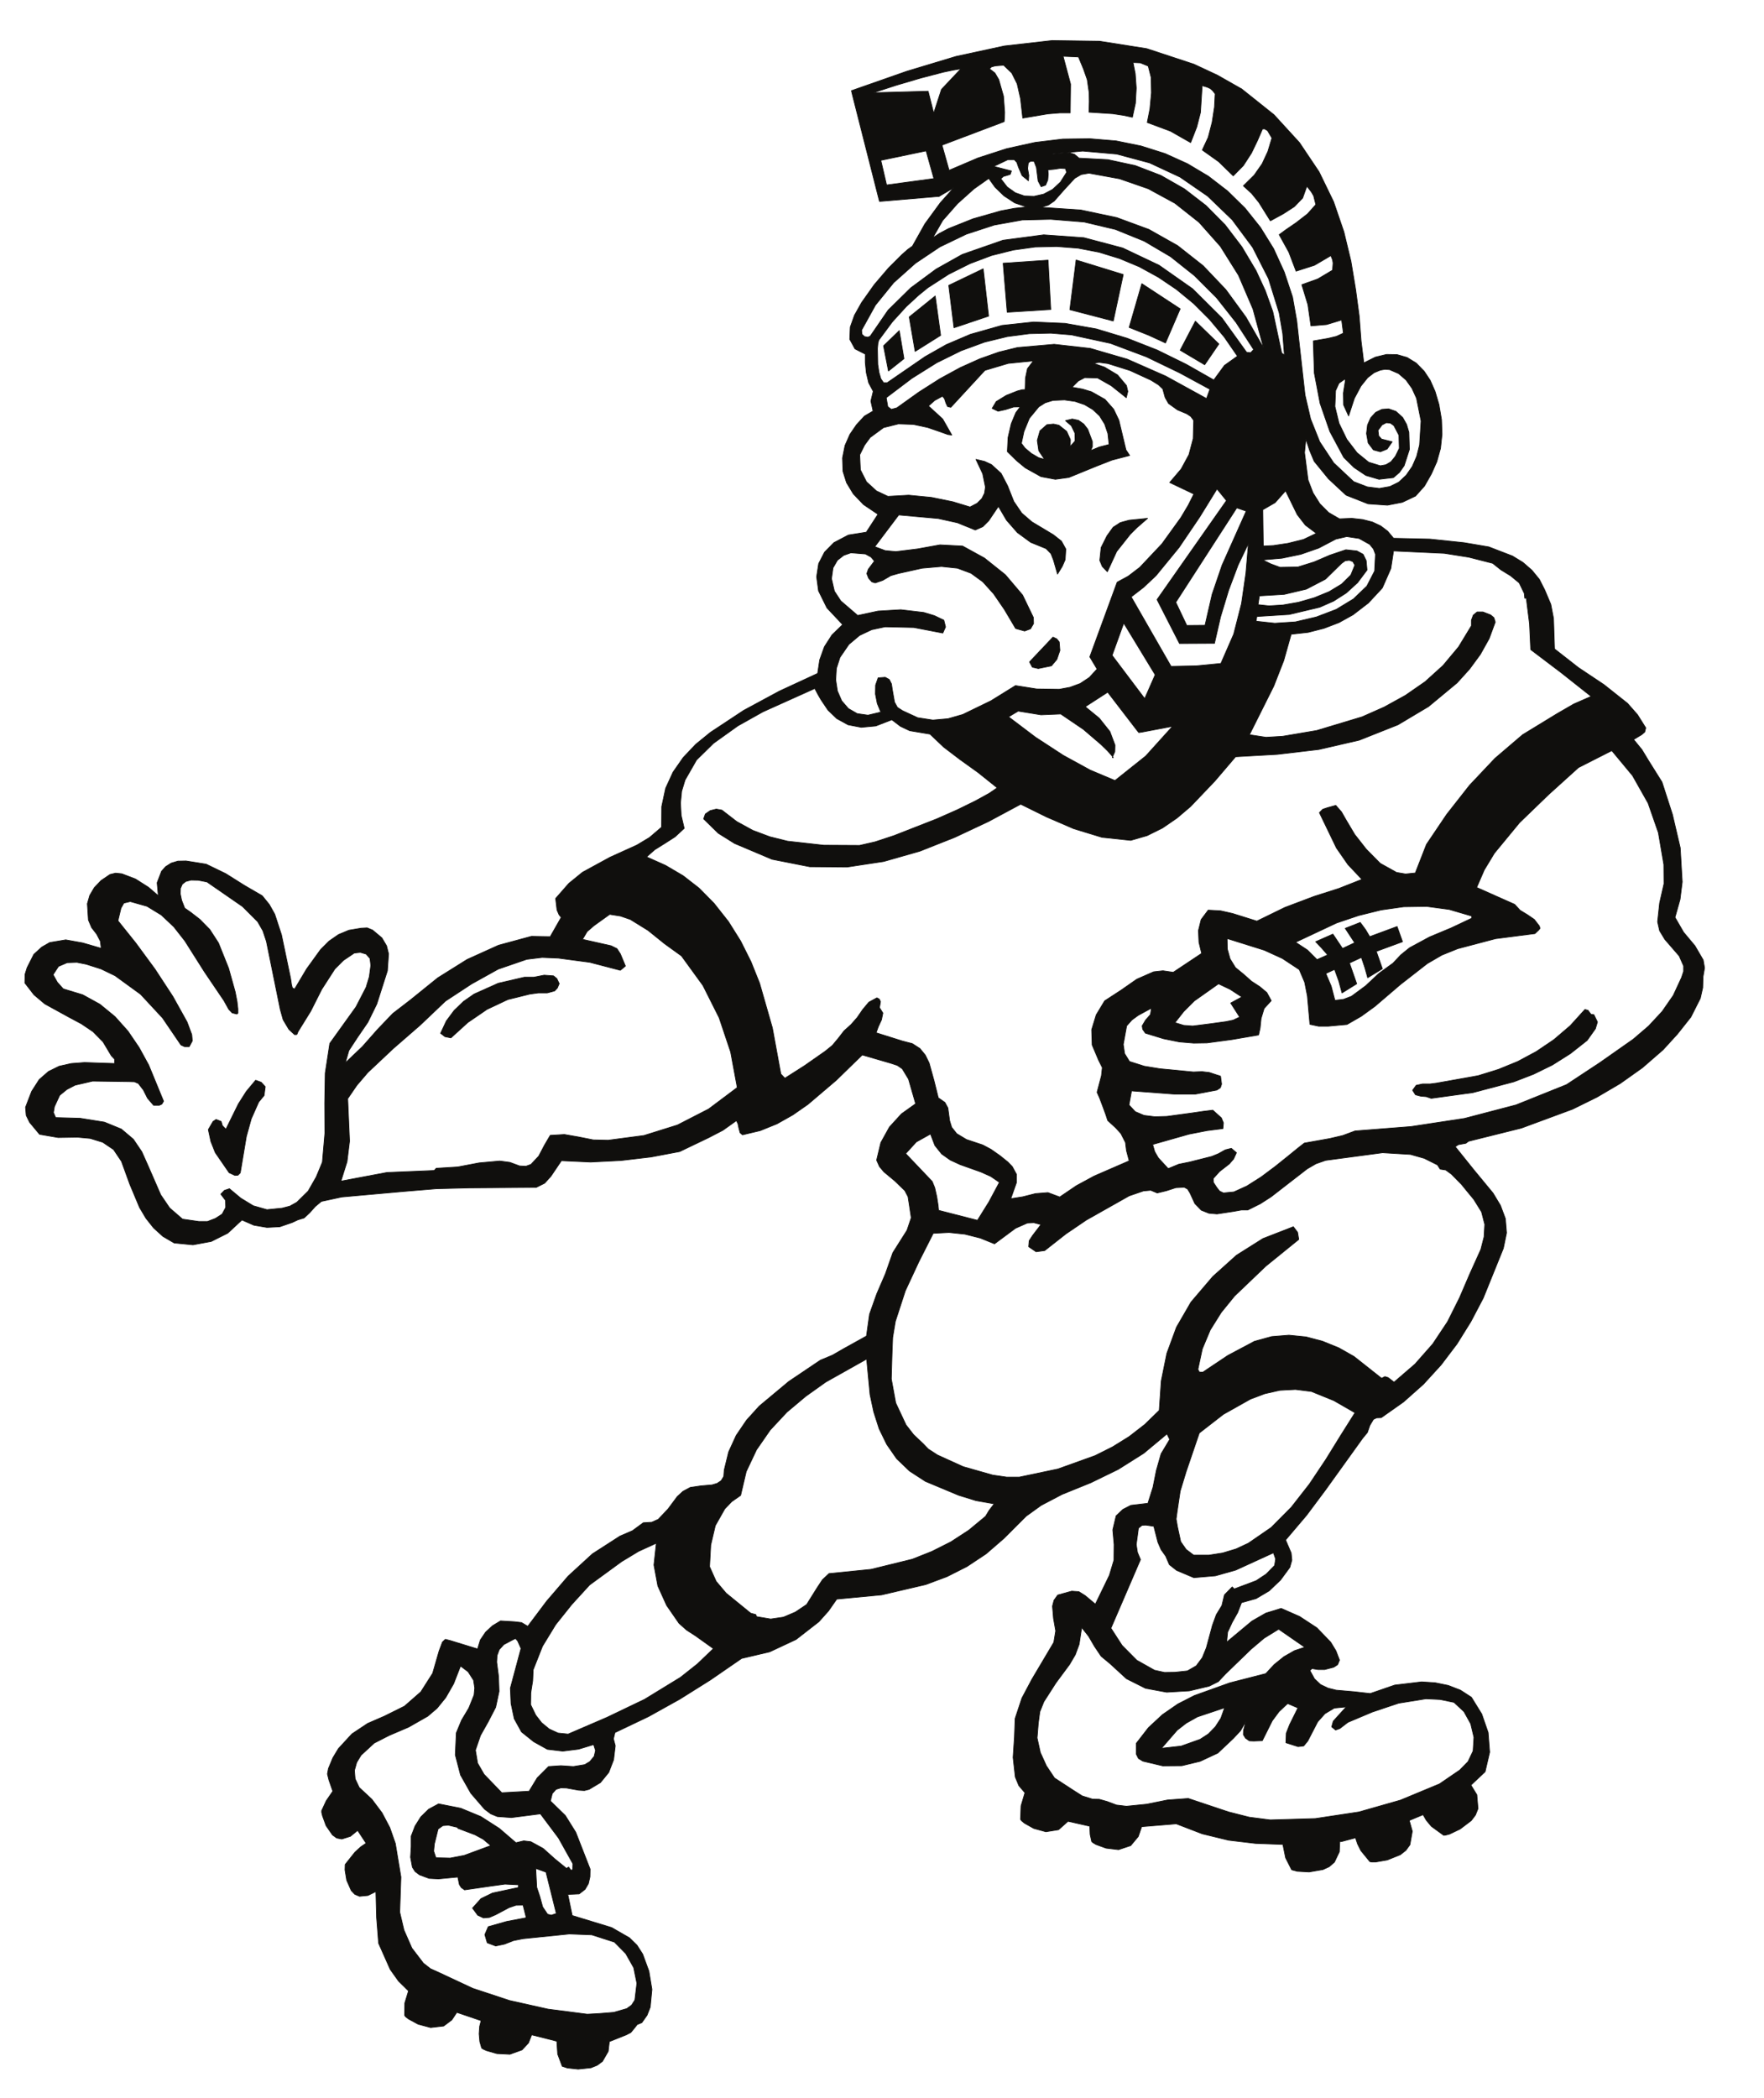 <?xml version="1.0" encoding="UTF-8"?>
<svg xmlns="http://www.w3.org/2000/svg" xmlns:xlink="http://www.w3.org/1999/xlink" width="296pt" height="352pt" viewBox="0 0 296 352" version="1.1">
<g id="surface1">
<path style="fill:none;stroke-width:0.12;stroke-linecap:butt;stroke-linejoin:round;stroke:rgb(6.476%,5.928%,5.235%);stroke-opacity:1;stroke-miterlimit:10;" d="M -0.001 -0 L -7.993 -0.907 L -16.13 -2.665 L -24.403 -5.161 L -32.884 -8.133 L -33.677 -8.418 L -33.478 -9.243 L -29.169 -26.219 L -28.97 -26.985 L -28.204 -26.93 L -19.22 -26.165 L -18.989 -26.165 L -18.767 -26.024 L -16.524 -24.719 L -18.735 -27.184 L -21.345 -30.754 L -23.442 -34.497 L -24.235 -35.063 L -25.2 -35.915 L -27.47 -38.18 L -29.849 -40.961 L -31.974 -43.965 L -33.165 -46.09 L -33.872 -48.075 L -33.958 -50.118 L -33.079 -51.731 L -31.353 -52.61 L -31.353 -54.028 L -31.181 -55.727 L -30.782 -57.43 L -30.021 -58.848 L -30.415 -60.493 L -30.048 -62.165 L -31.493 -63.012 L -32.825 -64.458 L -33.931 -66.075 L -34.755 -67.946 L -35.177 -70.043 L -35.095 -72.282 L -34.497 -74.18 L -33.364 -76.051 L -31.661 -77.84 L -29.224 -79.485 L -31.181 -82.489 L -34.189 -82.969 L -36.622 -84.247 L -38.185 -85.833 L -39.177 -87.758 L -39.517 -89.969 L -39.2 -92.325 L -37.786 -95.188 L -35.149 -97.993 L -36.935 -99.719 L -38.212 -101.708 L -39.005 -103.918 L -39.345 -106.184 L -45.778 -109.161 L -51.763 -112.391 L -57.345 -116.079 L -59.814 -118.09 L -61.907 -120.301 L -63.606 -122.739 L -64.856 -125.461 L -65.509 -128.524 L -65.536 -131.981 L -67.552 -133.708 L -69.677 -134.985 L -74.185 -137.028 L -78.802 -139.547 L -81.099 -141.418 L -83.31 -143.942 L -83.083 -145.872 L -82.743 -146.665 L -82.376 -147.118 L -84.216 -150.348 L -87.364 -150.293 L -92.892 -151.793 L -98.161 -154.176 L -103.095 -157.266 L -107.689 -160.977 L -110.638 -163.247 L -113.216 -165.942 L -115.739 -168.801 L -118.603 -171.524 L -118.009 -169.454 L -116.56 -167.243 L -114.829 -164.719 L -113.329 -161.661 L -111.544 -156.075 L -111.345 -153.239 L -111.685 -151.879 L -112.478 -150.547 L -114.036 -149.243 L -114.942 -148.875 L -115.966 -148.93 L -118.009 -149.274 L -119.763 -150.008 L -121.353 -151.114 L -122.739 -152.5 L -125.095 -155.762 L -127.106 -159.137 L -127.474 -158.965 L -127.614 -158.485 L -127.786 -157.352 L -129.317 -150.036 L -130.45 -146.579 L -131.356 -144.961 L -132.548 -143.489 L -135.524 -141.758 L -138.673 -139.778 L -141.958 -138.188 L -145.333 -137.649 L -146.692 -137.676 L -147.825 -138.016 L -148.763 -138.614 L -149.442 -139.379 L -150.181 -141.305 L -149.981 -143.489 L -151.626 -142.071 L -153.81 -140.68 L -156.103 -139.801 L -157.153 -139.692 L -158.087 -139.918 L -159.591 -140.938 L -160.724 -142.129 L -161.489 -143.43 L -161.888 -144.821 L -161.716 -147.543 L -161.177 -148.817 L -160.325 -149.922 L -159.704 -151.114 L -159.564 -152.305 L -162.681 -151.399 L -165.517 -150.887 L -168.208 -151.34 L -169.54 -152.106 L -170.872 -153.325 L -172.005 -155.567 L -172.345 -156.668 L -172.376 -158.118 L -170.845 -160.098 L -169.028 -161.629 L -164.946 -163.872 L -162.88 -164.977 L -160.95 -166.282 L -159.251 -168.008 L -157.86 -170.333 L -157.321 -170.899 L -157.321 -171.637 L -162.368 -171.465 L -164.606 -171.637 L -166.618 -172.09 L -168.407 -172.969 L -169.966 -174.329 L -171.239 -176.313 L -172.263 -178.977 L -172.149 -180.34 L -171.579 -181.5 L -169.907 -183.512 L -166.79 -184.051 L -163.56 -183.997 L -161.403 -184.196 L -159.306 -184.844 L -157.493 -186.067 L -156.161 -188.047 L -154.771 -191.875 L -153.13 -195.79 L -152.052 -197.602 L -150.774 -199.215 L -149.216 -200.633 L -147.317 -201.743 L -144.169 -202.051 L -141.106 -201.485 L -138.329 -200.094 L -135.95 -197.883 L -133.939 -198.762 L -131.755 -199.133 L -129.599 -199.02 L -127.528 -198.309 L -126.567 -197.86 L -125.521 -197.543 L -124.583 -196.668 L -123.646 -195.618 L -122.626 -194.766 L -119.228 -194.032 L -115.767 -193.719 L -108.767 -193.094 L -103.321 -192.641 L -97.794 -192.5 L -86.567 -192.415 L -85.153 -191.708 L -84.103 -190.543 L -82.345 -187.938 L -77.442 -188.165 L -72.341 -187.907 L -67.294 -187.313 L -62.505 -186.407 L -57.657 -184.083 L -55.247 -182.833 L -52.978 -181.215 L -52.724 -181.727 L -52.556 -182.524 L -52.356 -183.258 L -51.958 -183.598 L -48.981 -182.891 L -46.177 -181.754 L -43.513 -180.254 L -40.989 -178.497 L -36.228 -174.446 L -31.86 -170.192 L -27.071 -171.583 L -25.966 -171.95 L -25.146 -172.516 L -24.095 -174.247 L -22.903 -178.383 L -25.282 -180.083 L -27.298 -182.293 L -28.743 -184.903 L -29.45 -187.852 L -28.97 -188.926 L -28.231 -189.805 L -26.392 -191.336 L -24.72 -192.954 L -24.181 -193.973 L -23.981 -195.25 L -23.642 -197.516 L -24.349 -199.614 L -26.731 -203.383 L -27.978 -206.93 L -29.423 -210.274 L -30.642 -213.704 L -31.153 -217.36 L -35.036 -219.516 L -36.849 -220.563 L -38.892 -221.415 L -44.192 -224.985 L -49.153 -229.125 L -51.278 -231.477 L -53.009 -234.028 L -54.282 -236.805 L -55.021 -239.836 L -55.103 -240.915 L -55.528 -241.625 L -56.212 -242.079 L -57.064 -242.333 L -58.989 -242.5 L -60.72 -242.758 L -61.939 -243.411 L -62.899 -244.29 L -64.458 -246.387 L -66.103 -248.118 L -67.181 -248.598 L -68.599 -248.684 L -70.411 -250.016 L -72.509 -250.922 L -77.13 -253.899 L -81.212 -257.641 L -84.814 -261.836 L -87.985 -266.059 L -89.036 -265.434 L -90.228 -265.293 L -92.552 -265.153 L -93.911 -265.973 L -95.071 -267.051 L -95.95 -268.356 L -96.407 -269.86 L -100.942 -268.469 L -101.821 -268.243 L -102.302 -268.696 L -102.868 -270.2 L -103.946 -273.942 L -105.931 -277.059 L -108.681 -279.465 L -112.056 -281.141 L -114.86 -282.36 L -117.497 -284.118 L -119.763 -286.583 L -120.7 -288.141 L -121.439 -289.926 L -121.606 -290.833 L -121.353 -291.856 L -120.7 -293.727 L -121.806 -295.34 L -122.567 -296.985 L -122.567 -297.297 L -122.431 -297.864 L -121.833 -299.508 L -120.755 -301.067 L -120.048 -301.579 L -119.196 -301.747 L -117.751 -301.293 L -116.532 -300.301 L -115.114 -302.458 L -115.993 -303.051 L -116.985 -303.958 L -118.63 -306.028 L -118.657 -306.934 L -118.372 -308.665 L -117.61 -310.391 L -117.017 -311.016 L -116.22 -311.356 L -114.802 -311.215 L -113.47 -310.563 L -113.356 -314.899 L -113.017 -319.239 L -111.064 -323.629 L -109.673 -325.586 L -108.001 -327.231 L -108.622 -329.274 L -108.649 -331.34 L -108.481 -331.567 L -108.001 -331.938 L -106.384 -332.817 L -104.286 -333.379 L -102.103 -333.125 L -100.743 -332.106 L -99.892 -330.833 L -95.814 -332.219 L -96.064 -333.184 L -96.149 -334.43 L -96.036 -335.735 L -95.728 -336.813 L -95.497 -336.981 L -94.935 -337.239 L -93.177 -337.747 L -90.993 -337.86 L -88.95 -337.125 L -87.872 -335.961 L -87.333 -334.602 L -84.274 -335.368 L -83.11 -335.676 L -82.97 -337.833 L -82.204 -339.875 L -81.353 -340.157 L -79.54 -340.356 L -77.388 -340.129 L -76.337 -339.704 L -75.458 -339.051 L -74.493 -337.379 L -74.298 -335.735 L -71.462 -334.602 L -70.696 -334.204 L -70.157 -333.551 L -69.618 -332.872 L -68.853 -332.559 L -67.974 -331.313 L -67.439 -329.954 L -67.153 -326.977 L -67.661 -323.915 L -68.712 -321.051 L -69.677 -319.547 L -70.923 -318.329 L -73.927 -316.602 L -80.532 -314.586 L -81.271 -311.043 L -79.368 -310.958 L -78.38 -310.196 L -77.814 -309.231 L -77.556 -308.098 L -77.528 -306.793 L -79.939 -300.614 L -81.692 -297.805 L -84.189 -295.372 L -83.876 -294.122 L -83.255 -293.415 L -82.431 -293.161 L -81.497 -293.188 L -79.454 -293.555 L -78.489 -293.614 L -77.696 -293.415 L -75.798 -292.282 L -74.407 -290.579 L -73.587 -288.454 L -73.306 -286.098 L -73.614 -284.938 L -73.36 -283.887 L -67.72 -281.196 L -62.478 -278.278 L -57.372 -275.075 L -52.103 -271.446 L -47.396 -270.34 L -42.974 -268.27 L -39.146 -265.293 L -37.528 -263.481 L -36.142 -261.497 L -28.63 -260.786 L -21.231 -259.059 L -17.657 -257.727 L -14.286 -256.024 L -11.083 -253.899 L -8.106 -251.321 L -4.364 -247.579 L -1.841 -245.762 L 1.675 -243.918 L 6.491 -241.965 L 11.085 -239.727 L 15.362 -237.032 L 19.276 -233.774 L 19.729 -234.708 L 18.284 -237.118 L 17.491 -239.895 L 16.925 -242.731 L 16.073 -245.422 L 13.21 -245.762 L 11.878 -246.446 L 10.741 -247.52 L 10.179 -249.875 L 10.401 -252.34 L 10.374 -254.95 L 9.608 -257.5 L 7.257 -262.344 L 5.526 -260.899 L 4.479 -260.247 L 3.288 -260.165 L 0.936 -260.817 L 0.311 -261.696 L 0.058 -262.684 L 0.229 -264.727 L 0.597 -266.825 L 0.284 -268.75 L -3.399 -274.958 L -5.071 -278.106 L -6.208 -281.536 L -6.321 -284.625 L -6.548 -288.055 L -6.181 -291.344 L -5.583 -292.79 L -4.564 -293.981 L -5.216 -296.192 L -5.302 -298.458 L -5.13 -298.684 L -4.649 -299.083 L -3.091 -299.961 L -1.048 -300.528 L 1.077 -300.188 L 2.667 -298.77 L 6.319 -299.594 L 6.378 -300.981 L 6.636 -302.172 L 6.831 -302.344 L 7.343 -302.657 L 9.042 -303.278 L 11.14 -303.532 L 13.183 -302.852 L 14.456 -301.321 L 15.022 -299.676 L 20.835 -299.196 L 25.175 -300.868 L 29.597 -301.946 L 34.128 -302.485 L 38.722 -302.657 L 39.175 -304.895 L 40.194 -306.907 L 41.132 -307.161 L 43.116 -307.274 L 45.436 -306.875 L 46.487 -306.395 L 47.366 -305.629 L 48.186 -303.903 L 48.272 -302.172 L 48.558 -302.172 L 50.909 -301.547 L 51.249 -302.571 L 51.815 -303.704 L 53.319 -305.543 L 53.632 -305.602 L 54.284 -305.602 L 56.237 -305.262 L 58.425 -304.383 L 59.358 -303.649 L 60.038 -302.711 L 60.436 -300.446 L 59.925 -298.629 L 62.249 -297.665 L 62.788 -298.602 L 63.64 -299.622 L 65.706 -301.125 L 66.019 -301.094 L 66.671 -300.926 L 68.456 -300.075 L 70.327 -298.657 L 71.034 -297.723 L 71.46 -296.645 L 71.265 -294.321 L 70.272 -292.704 L 72.651 -290.465 L 73.417 -287.176 L 73.163 -283.887 L 72.085 -280.77 L 70.354 -277.965 L 68.515 -276.774 L 66.472 -275.981 L 64.261 -275.528 L 61.995 -275.383 L 57.487 -275.922 L 53.378 -277.34 L 50.601 -277.028 L 47.651 -276.774 L 46.292 -276.434 L 45.042 -275.836 L 44.022 -274.875 L 43.257 -273.485 L 43.597 -273.145 L 44.616 -273.317 L 45.726 -273.317 L 47.253 -272.918 L 47.905 -272.493 L 48.218 -271.727 L 47.62 -270.168 L 46.741 -268.723 L 44.421 -266.313 L 41.526 -264.415 L 38.436 -263.055 L 35.858 -263.848 L 33.534 -265.18 L 29.28 -268.723 L 29.452 -267.024 L 30.218 -265.379 L 31.124 -263.762 L 31.776 -262.09 L 34.214 -261.411 L 36.425 -260.106 L 38.323 -258.293 L 39.886 -256.165 L 40.226 -254.95 L 40.108 -253.754 L 39.175 -251.575 L 42.69 -247.434 L 45.866 -243.184 L 52.101 -234.508 L 52.897 -233.543 L 53.319 -232.329 L 53.917 -231.333 L 54.452 -231.079 L 55.222 -231.051 L 58.96 -228.415 L 62.308 -225.438 L 65.28 -222.18 L 67.944 -218.665 L 70.272 -214.922 L 72.343 -210.981 L 75.714 -202.649 L 76.253 -200.04 L 76.054 -197.661 L 75.229 -195.45 L 73.983 -193.379 L 70.753 -189.465 L 67.636 -185.583 L 68.175 -185.243 L 68.8 -185.129 L 69.421 -185.016 L 69.874 -184.676 L 78.745 -182.465 L 87.335 -179.29 L 91.417 -177.278 L 95.327 -174.981 L 99.042 -172.344 L 102.503 -169.34 L 104.909 -166.704 L 107.179 -163.84 L 108.765 -160.696 L 109.163 -158.938 L 109.222 -157.067 L 109.476 -155.59 L 109.245 -154.258 L 107.858 -151.879 L 105.96 -149.614 L 104.515 -147.118 L 105.362 -144.114 L 105.729 -141.165 L 105.394 -135.438 L 104.089 -129.856 L 102.331 -124.411 L 100.093 -120.84 L 98.96 -118.969 L 97.569 -117.27 L 98.901 -116.473 L 99.436 -116.024 L 99.608 -115.313 L 98.222 -113.102 L 96.55 -111.204 L 92.581 -108.055 L 88.327 -105.219 L 84.304 -102.075 L 84.132 -96.946 L 83.679 -94.59 L 82.659 -92.18 L 81.753 -90.395 L 80.503 -88.868 L 79.003 -87.563 L 77.245 -86.485 L 73.276 -84.954 L 69.108 -84.247 L 63.409 -83.649 L 57.288 -83.508 L 57.202 -83.395 L 56.296 -82.317 L 55.136 -81.438 L 53.745 -80.786 L 52.101 -80.364 L 50.288 -80.165 L 48.272 -80.247 L 48.159 -80.219 L 46.401 -79.2 L 44.929 -77.727 L 43.769 -75.883 L 42.944 -73.727 L 42.351 -69.137 L 42.577 -66.84 L 43.198 -68.739 L 43.968 -70.583 L 46.374 -73.532 L 49.237 -76.196 L 49.409 -76.309 L 53.011 -77.727 L 56.269 -77.954 L 58.765 -77.469 L 60.976 -76.422 L 62.476 -74.75 L 63.64 -72.708 L 64.546 -70.668 L 65.171 -68.426 L 65.425 -66.047 L 65.339 -63.637 L 65.339 -63.61 L 64.913 -61.086 L 64.261 -58.875 L 63.436 -57.004 L 62.421 -55.473 L 61.089 -54.114 L 59.558 -53.176 L 57.886 -52.696 L 56.101 -52.668 L 54.229 -53.122 L 52.3 -54.086 L 51.847 -50.426 L 51.534 -46.29 L 50.936 -41.809 L 50.147 -37.047 L 48.952 -32.086 L 47.226 -27.043 L 44.788 -22.024 L 41.499 -17.122 L 37.222 -12.446 L 31.749 -8.079 L 31.722 -8.079 L 27.726 -5.809 L 23.784 -3.969 L 15.874 -1.36 L 7.968 -0.114 Z M 4.425 -2.75 L 5.272 -4.79 L 5.897 -6.575 L 6.21 -8.758 L 6.237 -10.235 L 6.183 -12.016 L 10.179 -12.274 L 12.019 -12.555 L 13.468 -12.868 L 13.976 -10.516 L 14.116 -7.965 L 13.944 -5.555 L 13.577 -3.684 L 14.823 -3.743 L 16.128 -4.282 L 16.612 -6.18 L 16.667 -8.758 L 16.413 -11.454 L 15.96 -13.747 L 19.843 -15.192 L 23.245 -17.122 L 24.265 -14.512 L 24.89 -12.075 L 25.175 -7.567 L 26.05 -7.825 L 26.53 -8.051 L 26.901 -8.364 L 27.354 -8.93 L 27.241 -11.168 L 26.847 -13.719 L 26.19 -16.243 L 25.198 -18.368 L 27.948 -20.325 L 30.39 -22.704 L 32.089 -20.977 L 33.448 -18.879 L 34.472 -16.75 L 35.292 -14.852 L 35.659 -14.825 L 36.144 -15.11 L 36.878 -16.356 L 36.198 -18.622 L 35.233 -20.692 L 33.901 -22.59 L 32.089 -24.379 L 33.479 -25.653 L 34.694 -27.157 L 36.624 -30.247 L 38.808 -29.055 L 40.647 -27.864 L 42.038 -26.418 L 42.745 -24.434 L 43.483 -25.372 L 43.882 -26.051 L 44.249 -27.524 L 42.858 -29.083 L 40.96 -30.555 L 39.175 -31.778 L 38.101 -32.571 L 39.714 -35.489 L 40.933 -38.692 L 44.022 -37.7 L 46.772 -36.086 L 47.058 -36.793 L 47.14 -37.333 L 47.058 -38.524 L 44.589 -39.997 L 41.897 -40.961 L 42.917 -44.305 L 43.429 -47.875 L 46.061 -47.649 L 48.585 -46.883 L 48.87 -49.094 L 47.706 -49.633 L 46.292 -49.973 L 43.823 -50.399 L 43.995 -55.786 L 44.96 -60.86 L 46.604 -65.594 L 48.929 -69.93 L 50.655 -71.629 L 52.64 -72.961 L 54.851 -73.614 L 57.261 -73.333 L 58.28 -72.454 L 59.073 -71.321 L 59.952 -68.598 L 59.866 -65.735 L 59.472 -64.403 L 58.819 -63.239 L 57.686 -62.219 L 56.468 -61.793 L 55.331 -61.879 L 54.284 -62.391 L 53.46 -63.297 L 52.925 -64.489 L 52.753 -65.934 L 53.034 -67.52 L 53.917 -68.684 L 55.077 -68.997 L 56.21 -68.54 L 57.061 -67.321 L 55.276 -66.868 L 54.796 -66.329 L 54.683 -65.395 L 55.362 -64.489 L 56.069 -64.118 L 56.749 -64.176 L 57.347 -64.602 L 58.194 -66.215 L 58.253 -68.426 L 57.601 -69.758 L 56.862 -70.668 L 56.015 -71.176 L 55.077 -71.348 L 53.12 -70.75 L 51.167 -69.165 L 49.436 -66.899 L 48.132 -64.204 L 47.452 -61.399 L 47.565 -58.735 L 48.132 -57.485 L 49.151 -56.778 L 49.21 -57.032 L 49.124 -57.543 L 48.87 -59.129 L 48.897 -61.114 L 49.749 -62.985 L 50.714 -60.036 L 51.815 -57.969 L 52.952 -56.551 L 54.026 -55.727 L 55.05 -55.301 L 55.843 -55.161 L 56.636 -55.219 L 58.14 -55.872 L 59.386 -56.95 L 60.378 -58.336 L 61.144 -60.008 L 61.909 -63.836 L 61.655 -67.86 L 61.175 -69.758 L 60.436 -71.461 L 59.413 -72.934 L 58.167 -74.098 L 56.667 -74.833 L 54.905 -75.145 L 52.897 -74.891 L 50.601 -74.012 L 47.253 -70.868 L 44.901 -67.321 L 43.37 -63.497 L 42.436 -59.469 L 41.499 -51.137 L 41.046 -47.028 L 40.339 -43.028 L 38.948 -38.833 L 37.163 -34.922 L 34.952 -31.352 L 32.37 -28.118 L 29.452 -25.254 L 26.222 -22.762 L 22.706 -20.665 L 18.936 -18.961 L 14.909 -17.688 L 10.718 -16.836 L 6.319 -16.469 L 1.784 -16.528 L -2.86 -17.09 L -7.626 -18.141 L -12.442 -19.7 L -17.29 -21.77 L -18.481 -17.547 L -8.052 -13.606 L -7.993 -13.012 L -7.966 -12.016 L -8.165 -9.325 L -8.958 -6.547 L -9.606 -5.442 L -10.517 -4.735 L -10.177 -4.422 L -9.552 -4.25 L -8.134 -4.137 L -6.774 -5.442 L -5.868 -7.254 L -5.302 -9.75 L -4.931 -13.012 L -0.735 -12.301 L 1.331 -12.133 L 3.034 -12.133 L 3.093 -7.313 L 1.843 -2.637 Z M -18.567 -8.192 L -19.872 -12.188 L -20.806 -8.504 L -30.021 -8.758 L -26.192 -7.512 L -22.056 -6.293 L -18.255 -5.301 L -16.638 -4.961 L -15.306 -4.735 Z M -19.841 -23.161 L -27.778 -24.235 L -28.743 -20.098 L -21.146 -18.508 Z M -6.349 -19.985 L -5.923 -20.438 L -5.642 -21.258 L -5.048 -22.649 L -3.97 -23.528 L -3.911 -22.622 L -4.11 -21.458 L -3.997 -20.524 L -3.657 -20.266 L -3.032 -20.266 L -2.638 -21.29 L -2.493 -22.422 L -2.353 -23.555 L -1.841 -24.52 L -1.103 -24.262 L -0.735 -23.415 L -0.649 -22.422 L -0.708 -21.684 L 0.284 -21.598 L 1.39 -21.43 L 2.237 -21.485 L 2.436 -22.11 L 1.39 -23.754 L 0.085 -24.973 L -1.415 -25.766 L -3.032 -26.133 L -4.649 -26.079 L -6.181 -25.54 L -7.54 -24.575 L -8.614 -23.188 L -8.165 -22.79 L -7.567 -22.622 L -7.028 -22.45 L -6.829 -21.883 L -9.81 -21.118 L -8.673 -20.579 L -7.427 -19.985 Z M -9.579 -24.602 L -8.079 -26.051 L -6.267 -27.239 L -4.251 -27.922 L -6.321 -28.149 L -8.591 -28.575 L -13.267 -29.907 L -17.376 -31.547 L -18.935 -32.372 L -20.04 -33.11 L -18.368 -30.188 L -15.872 -27.352 L -13.122 -24.887 L -10.63 -23.129 Z M 11.311 -23.188 L 16.128 -24.86 L 20.608 -27.297 L 24.659 -30.5 L 28.233 -34.528 L 31.269 -39.372 L 33.702 -45.043 L 35.491 -51.59 L 32.515 -46.403 L 29.14 -41.782 L 25.343 -37.786 L 21.061 -34.411 L 16.241 -31.692 L 10.854 -29.708 L 4.819 -28.43 L -1.872 -27.977 L -0.649 -27.61 L 0.343 -26.93 L 2.069 -24.973 L 3.8 -23.102 L 4.878 -22.477 L 6.183 -22.25 Z M 5.386 -30.446 L 10.632 -31.692 L 15.448 -33.649 L 19.87 -36.254 L 23.897 -39.458 L 27.581 -43.141 L 30.87 -47.309 L 33.815 -51.844 L 33.308 -52.383 L 32.628 -52.297 L 28.487 -46.543 L 23.558 -41.641 L 17.944 -37.7 L 11.851 -34.809 L 5.327 -33.079 L -1.415 -32.598 L -8.247 -33.504 L -15.079 -35.887 L -19.474 -38.352 L -23.728 -41.5 L -27.524 -45.239 L -30.528 -49.606 L -30.927 -49.778 L -31.493 -49.665 L -31.919 -49.266 L -31.974 -48.586 L -29.649 -44.391 L -26.591 -40.622 L -22.931 -37.36 L -18.821 -34.61 L -14.399 -32.485 L -9.724 -30.954 L -4.989 -30.102 L -0.255 -29.989 Z M 10.854 -19.047 L 16.354 -20.524 L 21.46 -22.903 L 26.104 -26.106 L 30.218 -30.075 L 33.647 -34.696 L 36.311 -39.942 L 38.101 -45.696 L 38.694 -49.153 L 38.976 -52.75 L 38.522 -52.442 L 37.022 -45.465 L 35.772 -41.981 L 34.214 -38.606 L 31.835 -34.61 L 29.026 -30.926 L 25.796 -27.665 L 22.194 -24.887 L 18.229 -22.622 L 13.944 -20.977 L 9.354 -19.985 L 4.507 -19.727 L 3.741 -19.079 L 2.835 -18.793 L 0.737 -18.961 L -0.056 -19.079 L -0.681 -19.079 L 5.132 -18.54 Z M 4.366 -34.836 L 7.882 -35.516 L 11.311 -36.567 L 14.628 -37.954 L 17.831 -39.711 L 20.862 -41.754 L 23.753 -44.133 L 26.421 -46.801 L 28.886 -49.747 L 31.097 -52.95 L 28.913 -54.508 L 27.128 -56.95 L 22.479 -54.309 L 17.632 -51.93 L 12.585 -49.946 L 7.429 -48.387 L 2.183 -47.454 L -3.118 -47.223 L -8.419 -47.793 L -13.72 -49.293 L -17.771 -51.024 L -21.317 -53.036 L -27.665 -57.403 L -28.29 -57.403 L -28.743 -56.75 L -29.056 -55.672 L -29.255 -54.34 L -29.31 -51.676 L -29.224 -50.739 L -29.083 -50.258 L -26.814 -47.196 L -24.489 -44.645 L -22.396 -42.719 L -20.86 -41.469 L -17.349 -39.204 L -13.774 -37.418 L -10.146 -36.055 L -6.521 -35.149 L -2.86 -34.637 L 0.765 -34.555 Z M 3.229 -49.379 L 9.78 -50.797 L 15.815 -53.063 L 21.401 -55.758 L 26.476 -58.508 L 25.909 -60.067 L 19.05 -56.297 L 12.612 -53.461 L 6.405 -51.649 L 0.343 -50.965 L -5.814 -51.504 L -8.931 -52.27 L -12.134 -53.403 L -15.419 -54.879 L -18.849 -56.75 L -22.364 -58.989 L -26.052 -61.625 L -26.985 -61.879 L -27.579 -61.426 L -27.837 -59.922 L -23.528 -56.665 L -19.36 -54.055 L -15.278 -52.043 L -11.341 -50.598 L -7.513 -49.665 L -3.825 -49.18 L -0.228 -49.094 Z M -4.138 -55.047 L -4.478 -56.637 L -4.509 -57.969 L -4.532 -58.563 L -5.048 -58.59 L -5.814 -58.79 L -7.681 -59.528 L -9.384 -60.575 L -10.064 -61.711 L -9.071 -62.192 L -7.794 -61.907 L -6.462 -61.485 L -5.356 -61.454 L -6.095 -62.446 L -6.86 -64.29 L -7.396 -66.614 L -7.513 -68.965 L -5.95 -70.497 L -4.509 -71.688 L -1.872 -73.161 L 0.538 -73.614 L 2.808 -73.301 L 7.456 -71.403 L 10.061 -70.383 L 13.011 -69.618 L 12.39 -68.684 L 12.05 -67.266 L 11.198 -63.696 L 10.319 -61.852 L 8.87 -60.208 L 6.604 -58.93 L 5.104 -58.477 L 3.347 -58.165 L 4.394 -57.118 L 5.472 -56.551 L 7.624 -56.606 L 9.921 -57.911 L 12.444 -59.922 L 12.698 -58.875 L 12.472 -57.883 L 10.972 -56.098 L 8.788 -54.793 L 6.89 -54.141 L 7.909 -54 L 9.386 -54.2 L 13.069 -55.36 L 16.585 -56.977 L 17.858 -57.77 L 18.565 -58.45 L 18.964 -59.895 L 19.53 -60.887 L 21.034 -61.965 L 22.593 -62.618 L 23.272 -63.071 L 23.753 -63.723 L 23.671 -66.786 L 22.96 -69.477 L 21.655 -71.887 L 19.729 -74.153 L 23.784 -76.083 L 22.847 -77.954 L 21.601 -80.051 L 18.425 -84.446 L 14.714 -88.383 L 12.784 -89.86 L 10.913 -90.879 L 6.319 -103.407 L 7.542 -105.45 L 6.237 -106.868 L 4.706 -107.883 L 3.007 -108.508 L 1.19 -108.848 L -2.579 -108.793 L -6.149 -108.227 L -10.263 -110.778 L -14.993 -113.075 L -17.462 -113.782 L -20.013 -114.008 L -22.564 -113.614 L -25.087 -112.45 L -25.966 -111.883 L -26.446 -111.004 L -26.814 -108.934 L -26.958 -107.942 L -27.325 -107.208 L -28.005 -106.836 L -29.196 -106.922 L -29.622 -108.141 L -29.649 -109.645 L -29.341 -111.231 L -28.743 -112.676 L -30.896 -113.188 L -32.712 -112.93 L -34.189 -112.083 L -35.317 -110.778 L -36.028 -109.133 L -36.314 -107.262 L -36.196 -105.333 L -35.603 -103.493 L -34.103 -101.309 L -32.314 -99.805 L -30.274 -98.844 L -28.032 -98.364 L -23.216 -98.473 L -18.341 -99.411 L -17.888 -98.387 L -18.169 -97.254 L -19.759 -96.493 L -21.544 -95.954 L -25.396 -95.5 L -29.224 -95.727 L -32.626 -96.461 L -35.462 -94.024 L -36.54 -92.379 L -37.021 -90.282 L -36.767 -88.469 L -36.028 -87.192 L -34.978 -86.372 L -33.763 -85.946 L -31.321 -86.145 L -30.388 -86.657 L -29.817 -87.336 L -30.841 -88.696 L -31.095 -89.434 L -30.782 -90.227 L -30.247 -90.821 L -29.681 -90.993 L -28.431 -90.567 L -27.071 -89.774 L -25.767 -89.403 L -21.825 -88.528 L -18.567 -88.243 L -15.872 -88.528 L -13.606 -89.375 L -11.622 -90.821 L -9.81 -92.833 L -8.021 -95.442 L -6.122 -98.645 L -4.618 -99.071 L -3.63 -98.704 L -3.118 -97.825 L -3.146 -96.801 L -4.962 -93.032 L -7.853 -89.629 L -11.364 -86.825 L -15.024 -84.813 L -18.821 -84.614 L -22.564 -85.293 L -26.22 -85.747 L -28.005 -85.579 L -29.763 -84.926 L -25.739 -79.594 L -19.103 -80.192 L -15.899 -80.899 L -12.896 -82.118 L -11.622 -81.551 L -10.657 -80.59 L -9.013 -78.153 L -7.653 -80.473 L -5.841 -82.543 L -3.599 -84.188 L -1.021 -85.239 L -0.196 -86.086 L 0.229 -87.165 L 0.905 -89.516 L 1.702 -88.215 L 2.183 -87.11 L 2.296 -85.321 L 1.561 -83.989 L 0.198 -82.915 L -3.399 -80.758 L -5.103 -79.286 L -6.435 -77.329 L -7.481 -74.692 L -8.564 -72.622 L -10.177 -71.149 L -11.341 -70.61 L -12.782 -70.27 L -11.649 -72.68 L -11.196 -74.918 L -11.341 -75.942 L -11.79 -76.848 L -12.587 -77.641 L -13.774 -78.262 L -16.669 -77.383 L -20.271 -76.649 L -24.064 -76.282 L -27.552 -76.477 L -29.478 -75.571 L -31.153 -74.04 L -32.173 -72.028 L -32.286 -69.504 L -31.466 -67.86 L -30.528 -66.586 L -28.29 -64.942 L -25.794 -64.317 L -23.271 -64.403 L -20.892 -64.915 L -18.907 -65.594 L -17.489 -66.102 L -16.837 -66.188 L -18.368 -63.497 L -20.751 -61.313 L -19.7 -60.375 L -18.396 -59.668 L -18.056 -60.094 L -17.829 -60.801 L -17.548 -61.399 L -17.009 -61.54 L -11.282 -55.333 L -7.368 -54.168 L -3.146 -53.743 Z M 3.854 -60.547 L 5.444 -61.086 L 6.831 -61.907 L 7.968 -62.985 L 8.815 -64.344 L 9.354 -65.934 L 9.554 -67.778 L 7.909 -68.2 L 6.464 -68.797 L 6.745 -68.172 L 6.745 -67.266 L 5.979 -65.223 L 5.304 -64.344 L 4.425 -63.723 L 3.374 -63.497 L 2.237 -63.778 L 3.229 -64.629 L 3.827 -65.875 L 3.854 -67.18 L 3.034 -68.118 L 3.061 -66.954 L 2.436 -65.567 L 1.136 -64.543 L 0.229 -64.344 L -0.88 -64.458 L -2.04 -65.481 L -2.493 -67.094 L -2.239 -68.825 L -1.274 -70.27 L -2.271 -69.989 L -3.485 -69.278 L -4.564 -68.372 L -5.157 -67.579 L -4.731 -65.594 L -3.825 -63.383 L -2.239 -61.454 L -1.161 -60.774 L 0.144 -60.375 L 2.069 -60.293 Z M 41.132 -79.54 L 42.491 -81.297 L 44.335 -82.684 L 42.183 -83.708 L 39.573 -84.36 L 37.136 -84.727 L 35.433 -84.813 L 35.351 -78.719 L 37.417 -77.528 L 39.175 -75.543 Z M 50.456 -87.418 L 50.8 -88.016 L 50.116 -89.688 L 48.585 -91.192 L 46.487 -92.465 L 43.995 -93.485 L 41.327 -94.25 L 38.722 -94.704 L 36.397 -94.848 L 34.554 -94.649 L 34.78 -93.172 L 38.948 -92.918 L 42.659 -92.04 L 45.866 -90.368 L 48.585 -87.704 L 49.183 -87.278 L 49.862 -87.192 Z M 51.507 -83.536 L 53.292 -84.528 L 53.917 -85.293 L 54.257 -86.2 L 54.112 -89.008 L 52.811 -91.532 L 50.569 -93.684 L 47.679 -95.442 L 44.335 -96.715 L 40.819 -97.54 L 37.362 -97.766 L 34.214 -97.426 L 34.354 -96.633 L 39.772 -96.293 L 44.901 -95.075 L 47.226 -94.051 L 49.351 -92.692 L 51.249 -90.961 L 52.839 -88.836 L 52.694 -87.25 L 52.186 -86.2 L 51.14 -85.633 L 49.296 -85.434 L 46.604 -86.344 L 43.968 -87.477 L 41.245 -88.329 L 38.237 -88.383 L 36.71 -87.817 L 35.319 -87.137 L 38.581 -86.852 L 41.726 -86.2 L 44.729 -85.153 L 47.597 -83.649 L 49.436 -83.223 Z M 32.569 -78.946 L 28.519 -88.016 L 26.847 -92.918 L 25.655 -98.106 L 22.593 -98.133 L 20.749 -94.25 L 30.983 -78.407 Z M 29.253 -77.188 L 17.604 -93.797 L 21.374 -101.168 L 27.241 -101.137 L 28.261 -96.688 L 29.62 -92.211 L 31.21 -87.989 L 32.936 -84.387 L 32.515 -89.375 L 31.776 -94.477 L 30.472 -99.583 L 28.319 -104.512 L 24.21 -104.911 L 19.956 -104.997 L 13.269 -93.344 L 15.362 -91.727 L 17.433 -89.774 L 21.288 -85.067 L 24.745 -79.965 L 27.667 -75.231 Z M 17.292 -106.411 L 15.534 -110.411 L 10.061 -103.153 L 12.019 -97.739 Z M 14.202 -115.68 L 14.542 -116.106 L 15.108 -116.024 L 20.21 -115.055 L 15.702 -120.047 L 10.546 -124.157 L 6.378 -122.399 L 1.87 -119.93 L -2.778 -116.899 L -7.314 -113.469 L -5.696 -112.504 L -1.872 -113.129 L 1.444 -112.989 L 5.245 -115.567 L 8.222 -118.118 L 9.269 -119.137 L 9.979 -119.93 L 10.147 -120.161 L 10.093 -120.301 L 10.261 -120.329 L 10.147 -120.161 L 10.519 -119.309 L 10.546 -118.204 L 9.694 -115.938 L 7.909 -113.696 L 5.558 -111.77 L 9.327 -109.333 Z M 65.819 -86.032 L 69.933 -86.684 L 73.929 -87.704 L 75.315 -88.809 L 76.933 -89.801 L 78.378 -90.993 L 79.229 -92.75 L 79.311 -93.571 L 79.569 -93.571 L 80.104 -97.852 L 80.308 -102.188 L 85.436 -106.071 L 90.452 -110.04 L 87.534 -111.317 L 84.698 -112.958 L 78.944 -116.473 L 74.296 -120.446 L 70.046 -124.95 L 66.218 -129.825 L 62.815 -134.872 L 60.944 -139.665 L 59.304 -139.833 L 57.8 -139.579 L 55.05 -138.047 L 52.726 -135.696 L 50.769 -133.2 L 49.269 -130.676 L 48.558 -129.426 L 47.597 -128.325 L 46.179 -128.719 L 45.409 -128.977 L 44.847 -129.543 L 47.706 -135.465 L 49.636 -138.247 L 51.987 -140.739 L 48.104 -142.27 L 43.936 -143.602 L 39.061 -145.446 L 34.354 -147.743 L 30.272 -146.465 L 28.261 -146.012 L 26.19 -145.899 L 25.003 -147.485 L 24.55 -149.329 L 24.636 -151.286 L 25.089 -153.157 L 20.323 -156.329 L 18.597 -156.075 L 17.034 -156.247 L 14.202 -157.493 L 11.565 -159.333 L 8.815 -161.122 L 7.397 -163.473 L 6.636 -165.965 L 6.718 -168.52 L 7.796 -171.071 L 8.421 -172.317 L 8.276 -173.676 L 7.542 -176.458 L 7.968 -177.418 L 8.503 -178.836 L 9.015 -180.227 L 9.327 -181.192 L 10.659 -182.411 L 11.538 -183.372 L 12.304 -184.875 L 12.472 -186.235 L 12.929 -187.965 L 7.058 -190.516 L 4.081 -192.129 L 1.276 -194.032 L -0.708 -193.293 L -2.806 -193.461 L -4.931 -194 L -6.942 -194.317 L -5.981 -191.59 L -5.981 -190.235 L -6.689 -188.926 L -7.427 -188.165 L -8.731 -187.114 L -10.263 -186.036 L -11.649 -185.297 L -14.372 -184.391 L -16.017 -183.403 L -16.864 -182.325 L -17.204 -181.215 L -17.489 -179.09 L -18.001 -178.157 L -19.103 -177.391 L -19.814 -174.528 L -20.638 -171.551 L -21.286 -170.219 L -22.192 -169.114 L -23.47 -168.293 L -25.114 -167.868 L -29.536 -166.477 L -29.169 -165.458 L -28.63 -164.293 L -28.403 -163.161 L -28.97 -162.254 L -28.802 -161.262 L -28.997 -160.836 L -29.396 -160.61 L -30.755 -161.348 L -31.774 -162.567 L -32.712 -163.926 L -33.731 -165.086 L -34.923 -166.165 L -35.888 -167.415 L -36.88 -168.602 L -38.067 -169.567 L -41.556 -172.004 L -44.845 -174.102 L -45.524 -173.395 L -46.942 -165.657 L -49.095 -158.145 L -50.54 -154.543 L -52.271 -151.086 L -54.314 -147.825 L -56.751 -144.739 L -59.243 -142.211 L -61.939 -140.118 L -64.884 -138.387 L -68.06 -136.969 L -66.673 -135.75 L -64.997 -134.704 L -63.271 -133.594 L -61.739 -132.176 L -62.247 -129.997 L -62.36 -127.926 L -62.165 -125.942 L -61.599 -124.071 L -59.669 -120.7 L -56.806 -117.891 L -52.724 -114.973 L -48.528 -112.622 L -39.825 -108.708 L -39.317 -109.672 L -38.778 -110.606 L -37.614 -112.336 L -36.142 -113.754 L -34.239 -114.801 L -32.028 -115.227 L -29.595 -115 L -26.899 -113.954 L -25.454 -115.055 L -23.896 -115.793 L -20.493 -116.364 L -18.196 -118.543 L -15.478 -120.614 L -12.442 -122.793 L -9.212 -125.375 L -10.571 -126.309 L -12.896 -127.586 L -15.899 -129.059 L -19.36 -130.59 L -26.532 -133.399 L -29.708 -134.446 L -32.314 -135.043 L -38.298 -135.012 L -44.392 -134.333 L -47.364 -133.594 L -50.228 -132.52 L -52.923 -131.043 L -55.415 -129.118 L -56.353 -128.95 L -57.372 -129.204 L -58.192 -129.77 L -58.478 -130.59 L -56.013 -133 L -53.29 -134.704 L -46.997 -137.368 L -40.677 -138.614 L -34.411 -138.668 L -28.263 -137.735 L -22.192 -136.004 L -16.325 -133.68 L -10.657 -131.016 L -5.271 -128.125 L -0.966 -130.25 L 3.628 -132.235 L 8.362 -133.68 L 13.183 -134.192 L 15.933 -133.399 L 18.511 -132.122 L 20.948 -130.45 L 23.218 -128.524 L 27.3 -124.243 L 30.784 -120.161 L 37.811 -119.762 L 44.761 -118.942 L 51.534 -117.379 L 58.026 -114.801 L 63.155 -111.743 L 67.944 -107.774 L 70.046 -105.45 L 71.858 -102.981 L 73.331 -100.344 L 74.354 -97.567 L 74.128 -96.833 L 73.589 -96.375 L 72.284 -95.868 L 71.319 -95.868 L 70.667 -96.407 L 70.354 -97.254 L 70.354 -98.192 L 68.202 -101.735 L 65.597 -104.852 L 62.589 -107.575 L 59.272 -109.872 L 55.729 -111.825 L 52.019 -113.469 L 44.394 -115.766 L 38.694 -116.731 L 35.89 -116.899 L 33.108 -116.473 L 37.19 -108.309 L 38.862 -104.032 L 40.108 -99.61 L 42.944 -99.297 L 45.608 -98.618 L 48.132 -97.653 L 50.483 -96.348 L 53.065 -94.364 L 55.331 -91.926 L 55.417 -91.813 L 56.835 -88.583 L 57.288 -85.633 Z M 66.644 -145.786 L 70.413 -146.891 L 70.413 -147.258 L 66.929 -148.903 L 63.327 -150.407 L 59.979 -152.219 L 58.507 -153.411 L 57.202 -154.797 L 54.851 -156.5 L 52.612 -158.598 L 50.229 -160.356 L 48.897 -160.868 L 47.452 -161.036 L 46.827 -158.657 L 45.921 -156.528 L 47.397 -155.848 L 48.104 -157.801 L 48.644 -159.79 L 51.108 -158.258 L 49.89 -154.77 L 51.901 -153.836 L 52.472 -155.536 L 52.952 -157.239 L 55.417 -155.735 L 54.397 -152.817 L 58.792 -151.2 L 57.886 -148.649 L 53.292 -150.348 L 52.585 -149.161 L 51.702 -147.965 L 49.183 -148.958 L 50.769 -151.372 L 48.729 -152.333 L 47.112 -149.922 L 44.222 -151.2 L 45.269 -152.305 L 46.233 -153.411 L 44.448 -154.204 L 42.831 -152.586 L 40.847 -151.286 L 47.733 -148.051 L 51.421 -146.805 L 55.19 -145.872 L 58.987 -145.333 L 62.847 -145.274 Z M -72.427 -146.891 L -70.778 -147.458 L -67.806 -149.297 L -65.024 -151.54 L -62.192 -153.583 L -58.591 -158.54 L -55.872 -163.954 L -53.942 -169.708 L -52.837 -175.665 L -57.63 -179.262 L -62.872 -181.954 L -68.485 -183.711 L -74.493 -184.504 L -76.989 -184.45 L -79.427 -183.965 L -81.837 -183.543 L -84.216 -183.684 L -85.181 -185.329 L -86.146 -187.168 L -87.446 -188.559 L -88.298 -188.872 L -89.376 -188.817 L -90.993 -188.219 L -92.692 -187.993 L -96.149 -188.305 L -99.724 -188.985 L -103.353 -189.211 L -103.689 -189.583 L -111.63 -189.918 L -119.341 -191.368 L -118.317 -188.106 L -117.892 -184.649 L -118.204 -177.532 L -116.673 -175.293 L -114.829 -173.137 L -110.552 -169.114 L -106.017 -165.172 L -101.79 -161.149 L -97.427 -158.286 L -92.946 -155.793 L -88.157 -154.149 L -85.575 -153.836 L -82.856 -153.95 L -77.556 -154.657 L -72.454 -155.989 L -71.603 -155.282 L -72.454 -153.239 L -73.021 -152.364 L -74.013 -151.879 L -78.802 -150.801 L -78.036 -149.5 L -76.849 -148.477 L -74.239 -146.606 Z M -143.29 -140.879 L -141.817 -141.165 L -135.837 -145.301 L -133.314 -147.825 L -132.435 -149.356 L -131.841 -151.141 L -129.517 -162.567 L -129.032 -164.293 L -128.067 -165.911 L -127.106 -166.79 L -126.735 -166.762 L -126.536 -166.282 L -124.411 -162.848 L -122.567 -159.192 L -120.356 -155.762 L -118.911 -154.317 L -117.099 -153.098 L -116.079 -152.985 L -115.114 -153.27 L -114.462 -154.004 L -114.321 -155.168 L -114.575 -157.067 L -115.114 -158.852 L -116.814 -162.141 L -121.208 -168.262 L -121.974 -173.25 L -122.06 -178.297 L -122.032 -183.317 L -122.454 -188.192 L -123.478 -190.657 L -124.837 -193.04 L -126.735 -194.911 L -127.899 -195.563 L -129.204 -195.903 L -131.755 -196.157 L -134.052 -195.504 L -136.146 -194.227 L -138.048 -192.641 L -138.896 -192.926 L -139.493 -193.547 L -138.7 -194.598 L -138.673 -195.79 L -139.267 -196.895 L -140.399 -197.629 L -141.731 -198.141 L -143.177 -198.141 L -145.927 -197.743 L -148.079 -195.875 L -149.583 -193.665 L -151.708 -188.786 L -152.759 -186.434 L -154.177 -184.336 L -156.189 -182.633 L -159.024 -181.473 L -163.106 -180.821 L -167.216 -180.708 L -167.583 -179.86 L -167.415 -178.868 L -166.536 -176.965 L -165.317 -175.973 L -163.954 -175.266 L -161.009 -174.583 L -154.884 -174.668 L -153.978 -174.7 L -153.325 -174.981 L -152.478 -176.086 L -151.794 -177.45 L -150.774 -178.637 L -149.814 -178.637 L -149.388 -178.442 L -149.103 -177.958 L -151.599 -171.891 L -153.212 -168.946 L -155.083 -166.196 L -157.267 -163.754 L -159.79 -161.688 L -162.681 -160.098 L -165.939 -159.11 L -166.931 -158 L -167.642 -156.727 L -166.735 -155.336 L -165.286 -154.715 L -163.646 -154.657 L -162.083 -154.969 L -159.591 -155.762 L -157.239 -156.899 L -152.958 -160.012 L -149.271 -163.985 L -146.185 -168.52 L -145.587 -168.801 L -144.794 -168.801 L -144.282 -167.836 L -144.368 -166.79 L -145.161 -164.665 L -147.544 -160.383 L -150.548 -155.793 L -153.778 -151.399 L -156.755 -147.684 L -156.247 -145.559 L -155.763 -144.708 L -154.689 -144.454 L -151.88 -145.247 L -149.47 -146.719 L -147.372 -148.704 L -145.528 -151.055 L -142.243 -156.247 L -138.981 -161.063 L -138.161 -162.54 L -137.595 -163.133 L -136.802 -163.333 L -136.63 -163.192 L -136.63 -162.454 L -136.771 -161.235 L -137.083 -159.618 L -138.189 -155.649 L -139.892 -151.399 L -141.364 -149.129 L -143.009 -147.458 L -144.513 -146.293 L -145.56 -145.559 L -146.067 -144.254 L -146.298 -143.149 L -146.267 -142.243 L -145.954 -141.532 L -145.36 -141.079 L -144.481 -140.852 Z M 29.878 -159.192 L 31.835 -160.469 L 29.964 -161.489 L 31.468 -163.84 L 30.39 -164.352 L 29.171 -164.606 L 26.675 -164.95 L 23.585 -165.344 L 22.081 -165.231 L 20.608 -164.778 L 22.081 -162.907 L 23.866 -161.122 L 27.921 -158.258 Z M 97.397 -123.333 L 100.007 -127.954 L 101.733 -132.915 L 102.644 -138.247 L 102.671 -141.477 L 101.936 -144.708 L 101.597 -147.856 L 101.936 -149.356 L 102.811 -150.801 L 105.222 -153.583 L 105.96 -155.25 L 105.96 -156.188 L 105.62 -157.208 L 104.229 -160.211 L 102.358 -162.907 L 100.093 -165.344 L 97.515 -167.555 L 91.897 -171.497 L 86.315 -175.18 L 77.839 -178.583 L 69.194 -180.848 L 60.237 -182.211 L 50.823 -182.95 L 48.784 -183.711 L 46.604 -184.223 L 42.319 -184.989 L 41.304 -185.782 L 39.601 -187.168 L 37.444 -188.899 L 35.093 -190.657 L 32.683 -192.188 L 30.503 -193.18 L 28.741 -193.352 L 28.093 -193.04 L 27.608 -192.415 L 27.069 -191.59 L 27.042 -190.915 L 28.093 -189.75 L 29.733 -188.473 L 30.444 -187.653 L 30.929 -186.602 L 30.077 -185.868 L 29.058 -186.122 L 27.894 -186.774 L 26.788 -187.227 L 23.073 -188.165 L 21.261 -188.532 L 19.476 -189.27 L 17.804 -187.454 L 17.206 -186.407 L 16.866 -185.215 L 22.96 -183.485 L 25.995 -182.891 L 28.659 -182.551 L 28.741 -181.586 L 28.401 -180.762 L 26.96 -179.461 L 25.343 -179.661 L 23.413 -179.942 L 19.245 -180.508 L 17.233 -180.567 L 15.421 -180.34 L 13.944 -179.715 L 12.897 -178.583 L 13.323 -176.227 L 20.495 -176.766 L 24.038 -176.766 L 27.64 -176.086 L 28.233 -175.692 L 28.433 -175.094 L 28.261 -173.762 L 26.362 -173.137 L 25.144 -172.997 L 23.698 -173.055 L 18.112 -172.516 L 15.479 -172.09 L 12.983 -171.297 L 12.159 -169.965 L 11.936 -168.434 L 12.503 -165.317 L 13.382 -164.325 L 14.429 -163.559 L 16.667 -162.34 L 16.499 -163.418 L 15.679 -164.352 L 15.108 -165.317 L 15.194 -165.883 L 15.647 -166.536 L 18.683 -167.469 L 21.347 -168.008 L 23.753 -168.208 L 25.968 -168.176 L 30.159 -167.614 L 34.64 -166.844 L 34.897 -165.684 L 35.065 -164.071 L 35.573 -162.395 L 36.765 -161.09 L 36.026 -159.731 L 34.839 -158.739 L 33.448 -157.833 L 32.175 -156.7 L 30.757 -155.536 L 29.851 -154.063 L 29.397 -152.418 L 29.366 -150.661 L 35.604 -152.618 L 38.636 -154.004 L 41.472 -155.875 L 42.378 -158 L 42.831 -160.297 L 43.257 -165.059 L 44.729 -165.372 L 46.319 -165.372 L 49.468 -165.086 L 51.874 -163.7 L 54.144 -162.055 L 58.448 -158.372 L 62.96 -154.856 L 65.397 -153.438 L 68.061 -152.364 L 74.409 -150.688 L 81.015 -149.836 L 81.64 -149.243 L 81.866 -148.958 L 81.753 -148.563 L 80.901 -147.458 L 79.737 -146.665 L 78.522 -145.926 L 77.612 -144.934 L 71.233 -142.098 L 72.511 -139.153 L 74.21 -136.344 L 78.436 -131.215 L 83.339 -126.481 L 88.327 -121.973 L 93.913 -119.137 Z M 60.151 -186.887 L 62.448 -187.54 L 64.659 -188.645 L 65.112 -189.352 L 66.05 -189.497 L 67.011 -190.204 L 68.686 -191.907 L 69.679 -193.125 L 70.753 -194.426 L 72.058 -196.528 L 72.597 -198.622 L 72.479 -200.719 L 71.944 -202.817 L 70.101 -206.899 L 68.37 -210.926 L 66.358 -214.95 L 63.866 -218.692 L 60.89 -222.067 L 57.374 -225.098 L 56.382 -224.333 L 55.843 -224.165 L 55.276 -224.446 L 50.655 -220.79 L 48.104 -219.344 L 45.386 -218.239 L 42.604 -217.5 L 39.741 -217.215 L 36.851 -217.446 L 33.96 -218.239 L 29.479 -220.622 L 25.284 -223.426 L 24.69 -223.399 L 24.464 -222.946 L 25.198 -219.516 L 26.53 -216.34 L 28.374 -213.391 L 30.612 -210.641 L 35.858 -205.625 L 41.386 -201.145 L 41.186 -199.954 L 40.479 -199.02 L 35.378 -201.004 L 30.929 -203.809 L 26.96 -207.379 L 23.304 -211.665 L 20.862 -215.887 L 19.245 -220.282 L 18.311 -224.899 L 17.972 -229.833 L 15.561 -232.184 L 12.929 -234.227 L 10.147 -235.954 L 7.198 -237.43 L 0.964 -239.668 L -5.497 -241.028 L -7.626 -241.028 L -9.978 -240.688 L -14.939 -239.274 L -19.247 -237.317 L -20.778 -236.325 L -21.685 -235.387 L -23.243 -233.915 L -24.521 -232.27 L -26.247 -228.583 L -26.985 -224.559 L -26.872 -220.504 L -26.759 -217.614 L -26.306 -214.895 L -24.634 -209.762 L -22.364 -204.887 L -19.954 -200.125 L -17.29 -199.985 L -14.626 -200.266 L -12.048 -200.918 L -9.665 -201.883 L -6.149 -199.274 L -4.165 -198.395 L -3.064 -198.34 L -1.872 -198.653 L -3.259 -200.465 L -3.853 -201.372 L -3.939 -202.364 L -2.692 -203.215 L -1.247 -203.016 L 2.323 -200.211 L 5.753 -197.883 L 12.929 -193.833 L 15.335 -193.008 L 16.554 -192.899 L 17.632 -193.352 L 19.163 -192.981 L 20.749 -192.469 L 22.167 -192.387 L 22.733 -192.7 L 23.132 -193.352 L 23.952 -195.137 L 25.03 -196.243 L 26.308 -196.75 L 27.667 -196.868 L 30.472 -196.442 L 31.749 -196.211 L 32.823 -196.211 L 34.925 -195.165 L 36.737 -194 L 39.913 -191.536 L 42.804 -189.297 L 44.276 -188.446 L 45.894 -187.879 L 55.444 -186.602 Z M -19.673 -185.383 L -18.54 -186.801 L -17.095 -187.825 L -15.446 -188.586 L -11.935 -189.836 L -10.29 -190.575 L -8.845 -191.567 L -10.603 -194.852 L -12.528 -197.942 L -19.048 -196.27 L -19.134 -195.418 L -19.36 -193.973 L -19.7 -192.469 L -20.126 -191.422 L -24.575 -186.747 L -22.79 -184.79 L -20.407 -183.458 Z M 43.515 -226.657 L 47.28 -228.188 L 50.823 -230.227 L 48.444 -234 L 45.921 -238.083 L 43.175 -242.192 L 40.14 -246.075 L 36.765 -249.477 L 32.936 -252.114 L 30.87 -253.079 L 28.632 -253.754 L 26.276 -254.125 L 23.753 -254.125 L 22.479 -253.161 L 21.573 -251.86 L 21.034 -249.364 L 20.808 -248.059 L 20.976 -246.813 L 21.487 -243.379 L 22.479 -240.122 L 24.69 -233.629 L 28.741 -230.485 L 33.28 -227.934 L 35.686 -227.028 L 38.21 -226.458 L 40.819 -226.317 Z M 17.065 -249.278 L 17.745 -251.942 L 18.284 -253.192 L 19.05 -254.266 L 19.675 -255.711 L 20.894 -256.676 L 23.784 -257.895 L 27.409 -257.583 L 30.811 -256.622 L 37.136 -253.727 L 37.503 -254.75 L 37.331 -255.856 L 35.917 -257.297 L 34.241 -258.407 L 30.558 -259.793 L 30.218 -259.454 L 28.913 -260.786 L 28.487 -262.575 L 27.554 -264.102 L 26.901 -265.887 L 25.882 -269.661 L 25.198 -271.333 L 24.183 -272.692 L 22.706 -273.543 L 20.608 -273.77 L 18.851 -273.797 L 17.179 -273.43 L 14.202 -271.754 L 11.733 -269.262 L 9.866 -266.372 L 14.823 -254.864 L 14.315 -253.645 L 14.116 -252.34 L 14.483 -249.59 L 15.081 -249.11 L 15.729 -249.079 Z M -30.556 -227.168 L -29.935 -230.086 L -29.024 -232.922 L -27.751 -235.532 L -26.079 -237.942 L -23.923 -240.008 L -21.259 -241.739 L -15.704 -244.063 L -12.782 -244.969 L -9.724 -245.508 L -10.571 -246.614 L -11.169 -247.606 L -13.974 -249.93 L -16.978 -251.887 L -20.185 -253.5 L -23.47 -254.805 L -30.388 -256.504 L -37.446 -257.215 L -38.552 -258.262 L -39.431 -259.594 L -41.189 -262.403 L -43.087 -263.676 L -45.099 -264.528 L -47.224 -264.84 L -49.575 -264.446 L -49.747 -264.075 L -50.005 -264.016 L -50.599 -263.848 L -54.708 -260.5 L -56.38 -258.52 L -57.485 -256.051 L -57.286 -252.422 L -56.521 -249.165 L -54.935 -246.36 L -53.771 -245.141 L -52.271 -244.09 L -51.333 -240.094 L -49.606 -236.438 L -47.31 -233.122 L -44.505 -230.118 L -41.329 -227.454 L -37.981 -225.071 L -31.122 -221.215 Z M -89.689 -268.497 L -89.122 -269.774 L -90.907 -276.434 L -90.794 -279.012 L -90.255 -281.567 L -89.036 -283.778 L -86.993 -285.418 L -84.696 -286.696 L -82.118 -287.004 L -79.454 -286.668 L -76.931 -285.903 L -76.618 -286.895 L -76.849 -287.887 L -77.583 -288.766 L -78.435 -289.274 L -80.333 -289.586 L -82.431 -289.446 L -84.501 -289.586 L -86.399 -291.485 L -87.763 -293.727 L -92.353 -293.981 L -95.329 -290.891 L -96.407 -289.02 L -96.774 -286.836 L -95.927 -284.372 L -94.618 -282.047 L -93.372 -279.637 L -92.806 -276.973 L -92.892 -274.477 L -93.204 -272.071 L -93.146 -270.961 L -92.778 -269.969 L -92.013 -269.122 L -90.735 -268.442 L -90.056 -268.098 Z M -66.814 -255.77 L -66.161 -259.286 L -64.689 -262.543 L -62.614 -265.547 L -61.341 -266.684 L -59.814 -267.672 L -56.833 -269.801 L -59.528 -272.379 L -62.36 -274.622 L -68.372 -278.305 L -74.692 -281.336 L -81.212 -284.145 L -82.911 -283.973 L -84.388 -283.293 L -85.661 -282.247 L -86.653 -280.969 L -87.505 -279.211 L -87.478 -277.227 L -87.165 -275.215 L -87.079 -273.344 L -85.521 -269.403 L -83.31 -265.778 L -80.591 -262.375 L -77.61 -259.114 L -72.255 -255.204 L -69.392 -253.473 L -66.415 -252.114 Z M 28.319 -281.481 L 27.386 -282.926 L 26.222 -284.118 L 24.831 -285.024 L 21.655 -286.157 L 18.343 -286.528 L 20.976 -283.493 L 22.507 -282.301 L 24.378 -281.25 L 28.94 -279.723 Z M 6.124 -267.731 L 7.116 -269.434 L 8.222 -271.079 L 9.753 -272.352 L 12.472 -274.848 L 15.679 -276.461 L 19.222 -277.114 L 23.019 -276.887 L 26.362 -276.094 L 27.894 -275.329 L 29.058 -274.083 L 33.362 -269.915 L 35.573 -268.043 L 38.015 -266.54 L 42.405 -269.575 L 40.679 -270.141 L 38.894 -271.161 L 37.245 -272.493 L 35.858 -273.997 L 29.792 -275.555 L 23.866 -277.68 L 21.093 -279.098 L 18.511 -280.883 L 16.159 -283.067 L 14.116 -285.704 L 14.116 -287.489 L 14.483 -288.227 L 15.222 -288.68 L 18.565 -289.473 L 21.772 -289.446 L 24.831 -288.708 L 27.808 -287.321 L 30.417 -284.852 L 31.604 -283.579 L 32.515 -282.016 L 32.116 -283.52 L 32.089 -284.227 L 32.456 -284.825 L 33.108 -285.278 L 33.847 -285.305 L 35.265 -285.25 L 36.936 -281.907 L 38.069 -280.375 L 39.515 -279.012 L 41.245 -279.75 L 39.854 -282.555 L 39.288 -284 L 39.229 -285.59 L 41.272 -286.243 L 42.21 -286.129 L 42.89 -285.305 L 44.561 -282.075 L 45.78 -280.711 L 47.339 -279.778 L 49.351 -279.583 L 47.878 -281.196 L 47.171 -281.989 L 46.913 -282.926 L 47.565 -283.461 L 48.272 -283.208 L 49.636 -282.161 L 53.745 -280.43 L 58.14 -278.958 L 62.729 -278.219 L 65.085 -278.333 L 67.436 -278.817 L 69.108 -280.375 L 70.241 -282.415 L 70.78 -284.684 L 70.64 -286.977 L 69.788 -288.766 L 68.401 -290.18 L 64.999 -292.504 L 58.448 -295.227 L 51.479 -297.211 L 44.163 -298.317 L 36.597 -298.543 L 33.081 -298.09 L 29.62 -297.211 L 22.847 -294.946 L 19.362 -295.2 L 15.874 -295.907 L 12.472 -296.247 L 10.8 -296.047 L 9.214 -295.454 L 7.909 -295.086 L 6.776 -295.059 L 5.046 -294.52 L 3.487 -293.528 L 0.397 -291.512 L -0.966 -289.473 L -1.981 -287.235 L -2.521 -284.793 L -2.321 -282.301 L -2.067 -280.403 L -1.388 -278.704 L 0.651 -275.528 L 2.921 -272.465 L 3.886 -270.821 L 4.534 -269.063 L 4.96 -266.258 Z M -99.638 -299.821 L -99.751 -299.934 L -96.829 -301.04 L -95.47 -301.778 L -94.192 -302.852 L -98.646 -304.497 L -100.997 -304.95 L -103.407 -304.895 L -103.774 -303.79 L -103.661 -302.571 L -103.04 -300.075 L -102.243 -299.508 L -101.341 -299.422 Z M -97.993 -273.684 L -97.087 -275.102 L -96.888 -276.407 L -97.001 -277.594 L -97.88 -279.778 L -99.099 -281.821 L -99.978 -283.946 L -100.146 -287.629 L -99.271 -291.004 L -97.54 -294.067 L -95.243 -296.731 L -94.192 -297.524 L -93.091 -297.977 L -90.735 -298.149 L -85.86 -297.524 L -82.825 -301.579 L -80.419 -305.887 L -80.446 -306.934 L -80.759 -306.961 L -80.872 -306.821 L -81.13 -306.454 L -81.497 -306.68 L -83.478 -305.063 L -85.407 -303.333 L -87.478 -302.2 L -88.665 -302.059 L -89.974 -302.372 L -92.778 -299.961 L -95.868 -297.977 L -99.239 -296.586 L -102.954 -295.852 L -104.626 -296.758 L -105.931 -298.036 L -106.896 -299.567 L -107.548 -301.266 L -107.548 -302.997 L -107.657 -304.809 L -107.349 -306.481 L -106.896 -307.192 L -106.157 -307.754 L -104.54 -308.352 L -102.981 -308.438 L -99.724 -308.125 L -99.47 -309.372 L -99.153 -309.883 L -98.591 -310.282 L -94.056 -309.625 L -91.814 -309.317 L -89.548 -309.43 L -89.548 -309.883 L -93.911 -310.817 L -95.841 -311.754 L -97.259 -313.34 L -96.38 -314.532 L -95.415 -314.985 L -94.423 -314.899 L -93.372 -314.446 L -91.134 -313.254 L -89.974 -312.86 L -88.778 -312.833 L -88.243 -314.958 L -91.528 -315.583 L -94.618 -316.458 L -95.189 -317.793 L -94.79 -319.153 L -93.372 -319.692 L -91.899 -319.379 L -90.368 -318.786 L -88.81 -318.473 L -81.013 -317.676 L -77.243 -317.821 L -73.446 -319.04 L -71.548 -320.965 L -70.216 -323.321 L -69.677 -325.954 L -70.017 -328.762 L -70.556 -329.614 L -71.376 -330.208 L -73.56 -330.833 L -75.97 -331.028 L -78.009 -331.141 L -84.587 -330.293 L -91.048 -328.848 L -97.228 -326.805 L -102.981 -324.114 L -104.314 -323.516 L -105.505 -322.583 L -107.435 -320.059 L -108.767 -317.028 L -109.474 -314.024 L -109.274 -308.125 L -110.212 -302.485 L -111.146 -299.821 L -112.45 -297.352 L -114.149 -295.086 L -116.274 -293.102 L -116.958 -291.657 L -117.071 -290.239 L -116.7 -288.907 L -115.966 -287.688 L -113.755 -285.649 L -111.259 -284.372 L -108.001 -282.981 L -104.771 -281.141 L -103.208 -279.805 L -101.763 -278.024 L -100.431 -275.696 L -99.271 -272.719 Z M -84.927 -307.301 L -83.196 -314.247 L -84.048 -314.532 L -84.673 -314.364 L -85.493 -313.141 L -85.974 -311.383 L -86.485 -309.856 L -86.653 -306.68 Z M -84.927 -307.301 " transform="matrix(1,0,0,-1,176.548,6.804)"/>
<path style=" stroke:none;fill-rule:evenodd;fill:rgb(6.476%,5.928%,5.235%);fill-opacity:1;" d="M 176.547 6.805 L 168.555 7.711 L 160.418 9.469 L 152.145 11.965 L 143.664 14.938 L 142.871 15.223 L 143.07 16.047 L 147.379 33.023 L 147.578 33.789 L 148.344 33.734 L 157.328 32.969 L 157.559 32.969 L 157.781 32.828 L 160.023 31.523 L 157.812 33.988 L 155.203 37.559 L 153.105 41.301 L 152.312 41.867 L 151.348 42.719 L 149.078 44.984 L 146.699 47.766 L 144.574 50.77 L 143.383 52.895 L 142.676 54.879 L 142.59 56.922 L 143.469 58.535 L 145.195 59.414 L 145.195 60.832 L 145.367 62.531 L 145.766 64.234 L 146.527 65.652 L 146.133 67.297 L 146.5 68.969 L 145.055 69.816 L 143.723 71.262 L 142.617 72.879 L 141.793 74.75 L 141.371 76.848 L 141.453 79.086 L 142.051 80.984 L 143.184 82.855 L 144.887 84.645 L 147.324 86.289 L 145.367 89.293 L 142.359 89.773 L 139.926 91.051 L 138.363 92.637 L 137.371 94.562 L 137.031 96.773 L 137.348 99.129 L 138.762 101.992 L 141.398 104.797 L 139.613 106.523 L 138.336 108.512 L 137.543 110.723 L 137.203 112.988 L 130.77 115.965 L 124.785 119.195 L 119.203 122.883 L 116.734 124.895 L 114.641 127.105 L 112.941 129.543 L 111.691 132.266 L 111.039 135.328 L 111.012 138.785 L 108.996 140.512 L 106.871 141.789 L 102.363 143.832 L 97.746 146.352 L 95.449 148.223 L 93.238 150.746 L 93.465 152.676 L 93.805 153.469 L 94.172 153.922 L 92.332 157.152 L 89.184 157.098 L 83.656 158.598 L 78.387 160.98 L 73.453 164.07 L 68.859 167.781 L 65.91 170.051 L 63.332 172.746 L 60.809 175.605 L 57.945 178.328 L 58.539 176.258 L 59.988 174.047 L 61.719 171.523 L 63.219 168.465 L 65.004 162.879 L 65.203 160.043 L 64.863 158.684 L 64.07 157.352 L 62.512 156.047 L 61.605 155.68 L 60.582 155.734 L 58.539 156.078 L 56.785 156.812 L 55.195 157.918 L 53.809 159.305 L 51.453 162.566 L 49.441 165.941 L 49.074 165.77 L 48.934 165.289 L 48.762 164.156 L 47.23 156.84 L 46.098 153.383 L 45.191 151.766 L 44 150.293 L 41.023 148.562 L 37.875 146.582 L 34.59 144.992 L 31.215 144.453 L 29.855 144.48 L 28.723 144.82 L 27.785 145.418 L 27.105 146.184 L 26.367 148.109 L 26.566 150.293 L 24.922 148.875 L 22.738 147.484 L 20.445 146.605 L 19.395 146.496 L 18.461 146.723 L 16.957 147.742 L 15.824 148.934 L 15.059 150.234 L 14.66 151.625 L 14.832 154.348 L 15.371 155.621 L 16.223 156.727 L 16.844 157.918 L 16.984 159.109 L 13.867 158.203 L 11.031 157.691 L 8.34 158.145 L 7.008 158.91 L 5.676 160.129 L 4.543 162.371 L 4.203 163.473 L 4.172 164.922 L 5.703 166.902 L 7.52 168.434 L 11.602 170.676 L 13.668 171.781 L 15.598 173.086 L 17.297 174.812 L 18.688 177.137 L 19.227 177.703 L 19.227 178.441 L 14.18 178.27 L 11.941 178.441 L 9.93 178.895 L 8.141 179.773 L 6.582 181.133 L 5.309 183.117 L 4.285 185.781 L 4.398 187.145 L 4.969 188.305 L 6.641 190.316 L 9.758 190.855 L 12.988 190.801 L 15.145 191 L 17.242 191.648 L 19.055 192.871 L 20.387 194.852 L 21.777 198.68 L 23.418 202.594 L 24.496 204.406 L 25.773 206.02 L 27.332 207.438 L 29.23 208.547 L 32.379 208.855 L 35.441 208.289 L 38.219 206.898 L 40.598 204.688 L 42.609 205.566 L 44.793 205.938 L 46.949 205.824 L 49.02 205.113 L 49.98 204.664 L 51.027 204.348 L 51.965 203.473 L 52.902 202.422 L 53.922 201.57 L 57.32 200.836 L 60.781 200.523 L 67.781 199.898 L 73.227 199.445 L 78.754 199.305 L 89.98 199.219 L 91.395 198.512 L 92.445 197.348 L 94.203 194.742 L 99.105 194.969 L 104.207 194.711 L 109.254 194.117 L 114.043 193.211 L 118.891 190.887 L 121.301 189.637 L 123.57 188.02 L 123.824 188.531 L 123.992 189.328 L 124.191 190.062 L 124.59 190.402 L 127.566 189.695 L 130.371 188.559 L 133.035 187.059 L 135.559 185.301 L 140.32 181.25 L 144.688 176.996 L 149.477 178.387 L 150.582 178.754 L 151.402 179.32 L 152.453 181.051 L 153.645 185.188 L 151.266 186.887 L 149.25 189.098 L 147.805 191.707 L 147.098 194.656 L 147.578 195.73 L 148.316 196.609 L 150.156 198.141 L 151.828 199.758 L 152.367 200.777 L 152.566 202.055 L 152.906 204.32 L 152.199 206.418 L 149.816 210.188 L 148.57 213.734 L 147.125 217.078 L 145.906 220.508 L 145.395 224.164 L 141.512 226.32 L 139.699 227.367 L 137.656 228.219 L 132.355 231.789 L 127.395 235.93 L 125.27 238.281 L 123.539 240.832 L 122.266 243.609 L 121.527 246.641 L 121.445 247.719 L 121.02 248.43 L 120.336 248.883 L 119.484 249.137 L 117.559 249.305 L 115.828 249.562 L 114.609 250.215 L 113.648 251.094 L 112.09 253.191 L 110.445 254.922 L 109.367 255.402 L 107.949 255.488 L 106.137 256.82 L 104.039 257.727 L 99.418 260.703 L 95.336 264.445 L 91.734 268.641 L 88.562 272.863 L 87.512 272.238 L 86.32 272.098 L 83.996 271.957 L 82.637 272.777 L 81.477 273.855 L 80.598 275.16 L 80.141 276.664 L 75.605 275.273 L 74.727 275.047 L 74.246 275.5 L 73.68 277.004 L 72.602 280.746 L 70.617 283.863 L 67.867 286.27 L 64.492 287.945 L 61.688 289.164 L 59.051 290.922 L 56.785 293.387 L 55.848 294.945 L 55.109 296.73 L 54.941 297.637 L 55.195 298.66 L 55.848 300.531 L 54.742 302.145 L 53.98 303.789 L 53.98 304.102 L 54.117 304.668 L 54.715 306.312 L 55.793 307.871 L 56.5 308.383 L 57.352 308.551 L 58.797 308.098 L 60.016 307.105 L 61.434 309.262 L 60.555 309.855 L 59.562 310.762 L 57.918 312.832 L 57.891 313.738 L 58.176 315.469 L 58.938 317.195 L 59.531 317.82 L 60.328 318.16 L 61.746 318.02 L 63.078 317.367 L 63.191 321.703 L 63.531 326.043 L 65.484 330.434 L 66.875 332.391 L 68.547 334.035 L 67.926 336.078 L 67.898 338.145 L 68.066 338.371 L 68.547 338.742 L 70.164 339.621 L 72.262 340.184 L 74.445 339.93 L 75.805 338.91 L 76.656 337.637 L 80.734 339.023 L 80.484 339.988 L 80.398 341.234 L 80.512 342.539 L 80.82 343.617 L 81.051 343.785 L 81.613 344.043 L 83.371 344.551 L 85.555 344.664 L 87.598 343.93 L 88.676 342.766 L 89.215 341.406 L 92.273 342.172 L 93.438 342.48 L 93.578 344.637 L 94.344 346.68 L 95.195 346.961 L 97.008 347.16 L 99.16 346.934 L 100.211 346.508 L 101.09 345.855 L 102.055 344.184 L 102.25 342.539 L 105.086 341.406 L 105.852 341.008 L 106.391 340.355 L 106.93 339.676 L 107.695 339.363 L 108.574 338.117 L 109.109 336.758 L 109.395 333.781 L 108.887 330.719 L 107.836 327.855 L 106.871 326.352 L 105.625 325.133 L 102.621 323.406 L 96.016 321.391 L 95.277 317.848 L 97.18 317.762 L 98.168 317 L 98.734 316.035 L 98.992 314.902 L 99.02 313.598 L 96.609 307.418 L 94.855 304.609 L 92.359 302.176 L 92.672 300.926 L 93.293 300.219 L 94.117 299.965 L 95.051 299.992 L 97.094 300.359 L 98.059 300.418 L 98.852 300.219 L 100.75 299.086 L 102.141 297.383 L 102.961 295.258 L 103.242 292.902 L 102.934 291.742 L 103.188 290.691 L 108.828 288 L 114.07 285.082 L 119.176 281.879 L 124.445 278.25 L 129.152 277.145 L 133.574 275.074 L 137.402 272.098 L 139.02 270.285 L 140.406 268.301 L 147.918 267.59 L 155.316 265.863 L 158.891 264.531 L 162.262 262.828 L 165.465 260.703 L 168.441 258.125 L 172.184 254.383 L 174.707 252.566 L 178.223 250.723 L 183.039 248.77 L 187.633 246.531 L 191.91 243.836 L 195.824 240.578 L 196.277 241.512 L 194.832 243.922 L 194.039 246.699 L 193.473 249.535 L 192.621 252.227 L 189.758 252.566 L 188.426 253.25 L 187.289 254.324 L 186.727 256.68 L 186.949 259.145 L 186.922 261.754 L 186.156 264.305 L 183.805 269.148 L 182.074 267.703 L 181.027 267.051 L 179.836 266.969 L 177.484 267.621 L 176.859 268.5 L 176.605 269.488 L 176.777 271.531 L 177.145 273.629 L 176.832 275.555 L 173.148 281.762 L 171.477 284.91 L 170.34 288.34 L 170.227 291.43 L 170 294.859 L 170.367 298.148 L 170.965 299.594 L 171.984 300.785 L 171.332 302.996 L 171.246 305.262 L 171.418 305.488 L 171.898 305.887 L 173.457 306.766 L 175.5 307.332 L 177.625 306.992 L 179.215 305.574 L 182.867 306.398 L 182.926 307.785 L 183.184 308.977 L 183.379 309.148 L 183.891 309.461 L 185.59 310.082 L 187.688 310.336 L 189.73 309.656 L 191.004 308.125 L 191.57 306.48 L 197.383 306 L 201.723 307.672 L 206.145 308.75 L 210.676 309.289 L 215.27 309.461 L 215.723 311.699 L 216.742 313.711 L 217.68 313.965 L 219.664 314.078 L 221.984 313.68 L 223.035 313.199 L 223.914 312.434 L 224.734 310.707 L 224.82 308.977 L 225.105 308.977 L 227.457 308.352 L 227.797 309.375 L 228.363 310.508 L 229.867 312.348 L 230.18 312.406 L 230.832 312.406 L 232.785 312.066 L 234.973 311.188 L 235.906 310.453 L 236.586 309.516 L 236.984 307.25 L 236.473 305.434 L 238.797 304.469 L 239.336 305.406 L 240.188 306.426 L 242.254 307.93 L 242.566 307.898 L 243.219 307.73 L 245.004 306.879 L 246.875 305.461 L 247.582 304.527 L 248.008 303.449 L 247.812 301.125 L 246.82 299.508 L 249.199 297.27 L 249.965 293.98 L 249.711 290.691 L 248.633 287.574 L 246.902 284.77 L 245.062 283.578 L 243.02 282.785 L 240.809 282.332 L 238.543 282.188 L 234.035 282.727 L 229.926 284.145 L 227.148 283.832 L 224.199 283.578 L 222.84 283.238 L 221.59 282.641 L 220.57 281.68 L 219.805 280.289 L 220.145 279.949 L 221.164 280.121 L 222.273 280.121 L 223.801 279.723 L 224.453 279.297 L 224.766 278.531 L 224.168 276.973 L 223.289 275.527 L 220.969 273.117 L 218.074 271.219 L 214.984 269.859 L 212.406 270.652 L 210.082 271.984 L 205.828 275.527 L 206 273.828 L 206.766 272.184 L 207.672 270.566 L 208.324 268.895 L 210.762 268.215 L 212.973 266.91 L 214.871 265.098 L 216.434 262.969 L 216.773 261.754 L 216.656 260.559 L 215.723 258.379 L 219.238 254.238 L 222.414 249.988 L 228.648 241.312 L 229.445 240.348 L 229.867 239.133 L 230.465 238.137 L 231 237.883 L 231.77 237.855 L 235.508 235.219 L 238.855 232.242 L 241.828 228.984 L 244.492 225.469 L 246.82 221.727 L 248.891 217.785 L 252.262 209.453 L 252.801 206.844 L 252.602 204.465 L 251.777 202.254 L 250.531 200.184 L 247.301 196.27 L 244.184 192.387 L 244.723 192.047 L 245.348 191.934 L 245.969 191.82 L 246.422 191.48 L 255.293 189.27 L 263.883 186.094 L 267.965 184.082 L 271.875 181.785 L 275.59 179.148 L 279.051 176.145 L 281.457 173.508 L 283.727 170.645 L 285.312 167.5 L 285.711 165.742 L 285.77 163.871 L 286.023 162.395 L 285.793 161.062 L 284.406 158.684 L 282.508 156.418 L 281.062 153.922 L 281.91 150.918 L 282.277 147.969 L 281.941 142.242 L 280.637 136.66 L 278.879 131.215 L 276.641 127.645 L 275.508 125.773 L 274.117 124.074 L 275.449 123.277 L 275.984 122.828 L 276.156 122.117 L 274.77 119.906 L 273.098 118.008 L 269.129 114.859 L 264.875 112.023 L 260.852 108.879 L 260.68 103.75 L 260.227 101.395 L 259.207 98.984 L 258.301 97.199 L 257.051 95.672 L 255.551 94.367 L 253.793 93.289 L 249.824 91.758 L 245.656 91.051 L 239.957 90.453 L 233.836 90.312 L 233.75 90.199 L 232.844 89.121 L 231.684 88.242 L 230.293 87.59 L 228.648 87.168 L 226.836 86.969 L 224.82 87.051 L 224.707 87.023 L 222.949 86.004 L 221.477 84.531 L 220.316 82.688 L 219.492 80.531 L 218.898 75.941 L 219.125 73.645 L 219.746 75.543 L 220.516 77.387 L 222.922 80.336 L 225.785 83 L 225.957 83.113 L 229.559 84.531 L 232.816 84.758 L 235.312 84.273 L 237.523 83.227 L 239.023 81.555 L 240.188 79.512 L 241.094 77.473 L 241.719 75.23 L 241.973 72.852 L 241.887 70.441 L 241.887 70.414 L 241.461 67.891 L 240.809 65.68 L 239.984 63.809 L 238.969 62.277 L 237.637 60.918 L 236.105 59.98 L 234.434 59.5 L 232.648 59.473 L 230.777 59.926 L 228.848 60.891 L 228.395 57.23 L 228.082 53.094 L 227.484 48.613 L 226.695 43.852 L 225.5 38.891 L 223.773 33.848 L 221.336 28.828 L 218.047 23.926 L 213.77 19.25 L 208.297 14.883 L 208.27 14.883 L 204.273 12.613 L 200.332 10.773 L 192.422 8.164 L 184.516 6.918 Z M 180.973 9.555 L 181.82 11.594 L 182.445 13.379 L 182.758 15.562 L 182.785 17.039 L 182.73 18.82 L 186.727 19.078 L 188.566 19.359 L 190.016 19.672 L 190.523 17.32 L 190.664 14.77 L 190.492 12.359 L 190.125 10.488 L 191.371 10.547 L 192.676 11.086 L 193.16 12.984 L 193.215 15.562 L 192.961 18.258 L 192.508 20.551 L 196.391 21.996 L 199.793 23.926 L 200.812 21.316 L 201.438 18.879 L 201.723 14.371 L 202.598 14.629 L 203.078 14.855 L 203.449 15.168 L 203.902 15.734 L 203.789 17.973 L 203.395 20.523 L 202.738 23.047 L 201.746 25.172 L 204.496 27.129 L 206.938 29.508 L 208.637 27.781 L 209.996 25.684 L 211.02 23.555 L 211.84 21.656 L 212.207 21.629 L 212.691 21.914 L 213.426 23.16 L 212.746 25.426 L 211.781 27.496 L 210.449 29.395 L 208.637 31.184 L 210.027 32.457 L 211.242 33.961 L 213.172 37.051 L 215.355 35.859 L 217.195 34.668 L 218.586 33.223 L 219.293 31.238 L 220.031 32.176 L 220.43 32.855 L 220.797 34.328 L 219.406 35.887 L 217.508 37.359 L 215.723 38.582 L 214.648 39.375 L 216.262 42.293 L 217.48 45.496 L 220.57 44.504 L 223.32 42.891 L 223.605 43.598 L 223.688 44.137 L 223.605 45.328 L 221.137 46.801 L 218.445 47.766 L 219.465 51.109 L 219.977 54.68 L 222.609 54.453 L 225.133 53.688 L 225.418 55.898 L 224.254 56.438 L 222.84 56.777 L 220.371 57.203 L 220.543 62.59 L 221.508 67.664 L 223.152 72.398 L 225.477 76.734 L 227.203 78.434 L 229.188 79.766 L 231.398 80.418 L 233.809 80.137 L 234.828 79.258 L 235.621 78.125 L 236.5 75.402 L 236.414 72.539 L 236.02 71.207 L 235.367 70.043 L 234.234 69.023 L 233.016 68.598 L 231.879 68.684 L 230.832 69.195 L 230.008 70.102 L 229.473 71.293 L 229.301 72.738 L 229.582 74.324 L 230.465 75.488 L 231.625 75.801 L 232.758 75.344 L 233.609 74.125 L 231.824 73.672 L 231.344 73.133 L 231.23 72.199 L 231.91 71.293 L 232.617 70.922 L 233.297 70.98 L 233.895 71.406 L 234.742 73.02 L 234.801 75.23 L 234.148 76.562 L 233.41 77.473 L 232.562 77.98 L 231.625 78.152 L 229.668 77.555 L 227.715 75.969 L 225.984 73.703 L 224.68 71.008 L 224 68.203 L 224.113 65.539 L 224.68 64.289 L 225.699 63.582 L 225.758 63.836 L 225.672 64.348 L 225.418 65.934 L 225.445 67.918 L 226.297 69.789 L 227.262 66.84 L 228.363 64.773 L 229.5 63.355 L 230.574 62.531 L 231.598 62.105 L 232.391 61.965 L 233.184 62.023 L 234.688 62.676 L 235.934 63.754 L 236.926 65.141 L 237.691 66.812 L 238.457 70.641 L 238.203 74.664 L 237.723 76.562 L 236.984 78.266 L 235.961 79.738 L 234.715 80.902 L 233.215 81.637 L 231.453 81.949 L 229.445 81.695 L 227.148 80.816 L 223.801 77.672 L 221.449 74.125 L 219.918 70.301 L 218.984 66.273 L 218.047 57.941 L 217.594 53.832 L 216.887 49.832 L 215.496 45.637 L 213.711 41.727 L 211.5 38.156 L 208.918 34.922 L 206 32.059 L 202.77 29.566 L 199.254 27.469 L 195.484 25.766 L 191.457 24.492 L 187.266 23.641 L 182.867 23.273 L 178.332 23.332 L 173.688 23.895 L 168.922 24.945 L 164.105 26.504 L 159.258 28.574 L 158.066 24.352 L 168.496 20.41 L 168.555 19.816 L 168.582 18.82 L 168.383 16.129 L 167.59 13.352 L 166.941 12.246 L 166.031 11.539 L 166.371 11.227 L 166.996 11.055 L 168.414 10.941 L 169.773 12.246 L 170.68 14.059 L 171.246 16.555 L 171.617 19.816 L 175.812 19.105 L 177.879 18.938 L 179.582 18.938 L 179.641 14.117 L 178.391 9.441 Z M 157.98 14.996 L 156.676 18.992 L 155.742 15.309 L 146.527 15.562 L 150.355 14.316 L 154.492 13.098 L 158.293 12.105 L 159.91 11.766 L 161.242 11.539 Z M 156.707 29.965 L 148.77 31.039 L 147.805 26.902 L 155.402 25.312 Z M 170.199 26.789 L 170.625 27.242 L 170.906 28.062 L 171.5 29.453 L 172.578 30.332 L 172.637 29.426 L 172.438 28.262 L 172.551 27.328 L 172.891 27.07 L 173.516 27.07 L 173.91 28.094 L 174.055 29.227 L 174.195 30.359 L 174.707 31.324 L 175.445 31.066 L 175.812 30.219 L 175.898 29.227 L 175.84 28.488 L 176.832 28.402 L 177.938 28.234 L 178.785 28.289 L 178.984 28.914 L 177.938 30.559 L 176.633 31.777 L 175.133 32.57 L 173.516 32.938 L 171.898 32.883 L 170.367 32.344 L 169.008 31.379 L 167.934 29.992 L 168.383 29.594 L 168.98 29.426 L 169.52 29.254 L 169.719 28.688 L 166.738 27.922 L 167.875 27.383 L 169.121 26.789 Z M 166.969 31.406 L 168.469 32.855 L 170.281 34.043 L 172.297 34.727 L 170.227 34.953 L 167.957 35.379 L 163.281 36.711 L 159.172 38.352 L 157.613 39.176 L 156.508 39.914 L 158.18 36.992 L 160.676 34.156 L 163.426 31.691 L 165.918 29.934 Z M 187.859 29.992 L 192.676 31.664 L 197.156 34.102 L 201.207 37.305 L 204.781 41.332 L 207.816 46.176 L 210.25 51.848 L 212.039 58.395 L 209.062 53.207 L 205.688 48.586 L 201.891 44.59 L 197.609 41.215 L 192.789 38.496 L 187.402 36.512 L 181.367 35.234 L 174.676 34.781 L 175.898 34.414 L 176.891 33.734 L 178.617 31.777 L 180.348 29.906 L 181.426 29.281 L 182.73 29.055 Z M 181.934 37.25 L 187.18 38.496 L 191.996 40.453 L 196.418 43.059 L 200.445 46.262 L 204.129 49.945 L 207.418 54.113 L 210.363 58.648 L 209.855 59.188 L 209.176 59.102 L 205.035 53.348 L 200.105 48.445 L 194.492 44.504 L 188.398 41.613 L 181.875 39.883 L 175.133 39.402 L 168.301 40.309 L 161.469 42.691 L 157.074 45.156 L 152.82 48.305 L 149.023 52.043 L 146.02 56.41 L 145.621 56.582 L 145.055 56.469 L 144.629 56.07 L 144.574 55.391 L 146.898 51.195 L 149.957 47.426 L 153.617 44.164 L 157.727 41.414 L 162.148 39.289 L 166.824 37.758 L 171.559 36.906 L 176.293 36.793 Z M 187.402 25.852 L 192.902 27.328 L 198.008 29.707 L 202.652 32.91 L 206.766 36.879 L 210.195 41.5 L 212.859 46.746 L 214.648 52.5 L 215.242 55.957 L 215.523 59.555 L 215.07 59.246 L 213.57 52.27 L 212.32 48.785 L 210.762 45.41 L 208.383 41.414 L 205.574 37.73 L 202.344 34.469 L 198.742 31.691 L 194.777 29.426 L 190.492 27.781 L 185.902 26.789 L 181.055 26.531 L 180.289 25.883 L 179.383 25.598 L 177.285 25.766 L 176.492 25.883 L 175.867 25.883 L 181.68 25.344 Z M 180.914 41.641 L 184.43 42.32 L 187.859 43.371 L 191.176 44.758 L 194.379 46.516 L 197.41 48.559 L 200.301 50.938 L 202.969 53.605 L 205.434 56.551 L 207.645 59.754 L 205.461 61.312 L 203.676 63.754 L 199.027 61.113 L 194.18 58.734 L 189.133 56.75 L 183.977 55.191 L 178.73 54.258 L 173.43 54.027 L 168.129 54.598 L 162.828 56.098 L 158.777 57.828 L 155.23 59.84 L 148.883 64.207 L 148.258 64.207 L 147.805 63.555 L 147.492 62.477 L 147.293 61.145 L 147.238 58.48 L 147.324 57.543 L 147.465 57.062 L 149.734 54 L 152.059 51.449 L 154.152 49.523 L 155.688 48.273 L 159.199 46.008 L 162.773 44.223 L 166.402 42.859 L 170.027 41.953 L 173.688 41.441 L 177.312 41.359 Z M 179.777 56.184 L 186.328 57.602 L 192.363 59.867 L 197.949 62.562 L 203.023 65.312 L 202.457 66.871 L 195.598 63.102 L 189.16 60.266 L 182.953 58.453 L 176.891 57.77 L 170.734 58.309 L 167.617 59.074 L 164.414 60.207 L 161.129 61.684 L 157.699 63.555 L 154.184 65.793 L 150.496 68.43 L 149.562 68.684 L 148.969 68.23 L 148.711 66.727 L 153.02 63.469 L 157.188 60.859 L 161.27 58.848 L 165.207 57.402 L 169.035 56.469 L 172.723 55.984 L 176.32 55.898 Z M 172.41 61.852 L 172.07 63.441 L 172.039 64.773 L 172.016 65.367 L 171.5 65.395 L 170.734 65.594 L 168.867 66.332 L 167.164 67.379 L 166.484 68.516 L 167.477 68.996 L 168.754 68.711 L 170.086 68.289 L 171.191 68.258 L 170.453 69.25 L 169.688 71.094 L 169.152 73.418 L 169.035 75.77 L 170.598 77.301 L 172.039 78.492 L 174.676 79.965 L 177.086 80.418 L 179.355 80.105 L 184.004 78.207 L 186.609 77.188 L 189.559 76.422 L 188.938 75.488 L 188.598 74.07 L 187.746 70.5 L 186.867 68.656 L 185.418 67.012 L 183.152 65.734 L 181.652 65.281 L 179.895 64.969 L 180.941 63.922 L 182.02 63.355 L 184.172 63.41 L 186.469 64.715 L 188.992 66.727 L 189.246 65.68 L 189.02 64.688 L 187.52 62.902 L 185.336 61.598 L 183.438 60.945 L 184.457 60.805 L 185.934 61.004 L 189.617 62.164 L 193.133 63.781 L 194.406 64.574 L 195.113 65.254 L 195.512 66.699 L 196.078 67.691 L 197.582 68.77 L 199.141 69.422 L 199.82 69.875 L 200.301 70.527 L 200.219 73.59 L 199.508 76.281 L 198.203 78.691 L 196.277 80.957 L 200.332 82.887 L 199.395 84.758 L 198.148 86.855 L 194.973 91.25 L 191.262 95.188 L 189.332 96.664 L 187.461 97.684 L 182.867 110.211 L 184.09 112.254 L 182.785 113.672 L 181.254 114.688 L 179.555 115.312 L 177.738 115.652 L 173.969 115.598 L 170.398 115.031 L 166.285 117.582 L 161.555 119.879 L 159.086 120.586 L 156.535 120.812 L 153.984 120.418 L 151.461 119.254 L 150.582 118.688 L 150.102 117.809 L 149.734 115.738 L 149.59 114.746 L 149.223 114.012 L 148.543 113.641 L 147.352 113.727 L 146.926 114.945 L 146.898 116.449 L 147.207 118.035 L 147.805 119.48 L 145.652 119.992 L 143.836 119.734 L 142.359 118.887 L 141.23 117.582 L 140.52 115.938 L 140.234 114.066 L 140.352 112.137 L 140.945 110.297 L 142.445 108.113 L 144.234 106.609 L 146.273 105.648 L 148.516 105.168 L 153.332 105.277 L 158.207 106.215 L 158.66 105.191 L 158.379 104.059 L 156.789 103.297 L 155.004 102.758 L 151.152 102.305 L 147.324 102.531 L 143.922 103.266 L 141.086 100.828 L 140.008 99.184 L 139.527 97.086 L 139.781 95.273 L 140.52 93.996 L 141.57 93.176 L 142.785 92.75 L 145.227 92.949 L 146.16 93.461 L 146.73 94.141 L 145.707 95.5 L 145.453 96.238 L 145.766 97.031 L 146.301 97.625 L 146.867 97.797 L 148.117 97.371 L 149.477 96.578 L 150.781 96.207 L 154.723 95.332 L 157.98 95.047 L 160.676 95.332 L 162.941 96.18 L 164.926 97.625 L 166.738 99.637 L 168.527 102.246 L 170.426 105.449 L 171.93 105.875 L 172.918 105.508 L 173.43 104.629 L 173.402 103.605 L 171.586 99.836 L 168.695 96.434 L 165.184 93.629 L 161.523 91.617 L 157.727 91.418 L 153.984 92.098 L 150.328 92.551 L 148.543 92.383 L 146.785 91.73 L 150.809 86.398 L 157.445 86.996 L 160.648 87.703 L 163.652 88.922 L 164.926 88.355 L 165.891 87.395 L 167.535 84.957 L 168.895 87.277 L 170.707 89.348 L 172.949 90.992 L 175.527 92.043 L 176.352 92.891 L 176.777 93.969 L 177.453 96.32 L 178.25 95.02 L 178.73 93.914 L 178.844 92.125 L 178.109 90.793 L 176.746 89.719 L 173.148 87.562 L 171.445 86.09 L 170.113 84.133 L 169.066 81.496 L 167.984 79.426 L 166.371 77.953 L 165.207 77.414 L 163.766 77.074 L 164.898 79.484 L 165.352 81.723 L 165.207 82.746 L 164.758 83.652 L 163.961 84.445 L 162.773 85.066 L 159.879 84.188 L 156.277 83.453 L 152.484 83.086 L 148.996 83.281 L 147.07 82.375 L 145.395 80.844 L 144.375 78.832 L 144.262 76.309 L 145.082 74.664 L 146.02 73.391 L 148.258 71.746 L 150.754 71.121 L 153.277 71.207 L 155.656 71.719 L 157.641 72.398 L 159.059 72.906 L 159.711 72.992 L 158.18 70.301 L 155.797 68.117 L 156.848 67.18 L 158.152 66.473 L 158.492 66.898 L 158.719 67.605 L 159 68.203 L 159.539 68.344 L 165.266 62.137 L 169.18 60.973 L 173.402 60.547 Z M 180.402 67.352 L 181.992 67.891 L 183.379 68.711 L 184.516 69.789 L 185.363 71.148 L 185.902 72.738 L 186.102 74.582 L 184.457 75.004 L 183.012 75.602 L 183.293 74.977 L 183.293 74.07 L 182.527 72.027 L 181.852 71.148 L 180.973 70.527 L 179.922 70.301 L 178.785 70.582 L 179.777 71.434 L 180.375 72.68 L 180.402 73.984 L 179.582 74.922 L 179.609 73.758 L 178.984 72.371 L 177.684 71.348 L 176.777 71.148 L 175.668 71.262 L 174.508 72.285 L 174.055 73.898 L 174.309 75.629 L 175.273 77.074 L 174.277 76.793 L 173.062 76.082 L 171.984 75.176 L 171.391 74.383 L 171.816 72.398 L 172.723 70.188 L 174.309 68.258 L 175.387 67.578 L 176.691 67.18 L 178.617 67.098 Z M 217.68 86.344 L 219.039 88.102 L 220.883 89.488 L 218.73 90.512 L 216.121 91.164 L 213.684 91.531 L 211.98 91.617 L 211.898 85.523 L 213.965 84.332 L 215.723 82.348 Z M 227.004 94.223 L 227.348 94.82 L 226.664 96.492 L 225.133 97.996 L 223.035 99.27 L 220.543 100.289 L 217.875 101.055 L 215.27 101.508 L 212.945 101.652 L 211.102 101.453 L 211.328 99.977 L 215.496 99.723 L 219.207 98.844 L 222.414 97.172 L 225.133 94.508 L 225.73 94.082 L 226.41 93.996 Z M 228.055 90.34 L 229.84 91.332 L 230.465 92.098 L 230.805 93.004 L 230.66 95.812 L 229.359 98.336 L 227.117 100.488 L 224.227 102.246 L 220.883 103.52 L 217.367 104.344 L 213.91 104.57 L 210.762 104.23 L 210.902 103.438 L 216.32 103.098 L 221.449 101.879 L 223.773 100.855 L 225.898 99.496 L 227.797 97.766 L 229.387 95.641 L 229.242 94.055 L 228.734 93.004 L 227.688 92.438 L 225.844 92.238 L 223.152 93.148 L 220.516 94.281 L 217.793 95.133 L 214.785 95.188 L 213.258 94.621 L 211.867 93.941 L 215.129 93.656 L 218.273 93.004 L 221.277 91.957 L 224.145 90.453 L 225.984 90.027 Z M 209.117 85.75 L 205.066 94.82 L 203.395 99.723 L 202.203 104.91 L 199.141 104.938 L 197.297 101.055 L 207.531 85.211 Z M 205.801 83.992 L 194.152 100.602 L 197.922 107.973 L 203.789 107.941 L 204.809 103.492 L 206.168 99.016 L 207.758 94.793 L 209.484 91.191 L 209.062 96.18 L 208.324 101.281 L 207.02 106.387 L 204.867 111.316 L 200.758 111.715 L 196.504 111.801 L 189.816 100.148 L 191.91 98.531 L 193.98 96.578 L 197.836 91.871 L 201.293 86.77 L 204.215 82.035 Z M 193.84 113.215 L 192.082 117.215 L 186.609 109.957 L 188.566 104.543 Z M 190.75 122.484 L 191.09 122.91 L 191.656 122.828 L 196.758 121.859 L 192.25 126.852 L 187.094 130.961 L 182.926 129.203 L 178.418 126.734 L 173.77 123.703 L 169.234 120.273 L 170.852 119.309 L 174.676 119.934 L 177.992 119.793 L 181.793 122.371 L 184.77 124.922 L 185.816 125.941 L 186.527 126.734 L 186.695 126.965 L 186.641 127.105 L 186.809 127.133 L 186.695 126.965 L 187.066 126.113 L 187.094 125.008 L 186.242 122.742 L 184.457 120.5 L 182.105 118.574 L 185.875 116.137 Z M 242.367 92.836 L 246.48 93.488 L 250.477 94.508 L 251.863 95.613 L 253.48 96.605 L 254.926 97.797 L 255.777 99.555 L 255.859 100.375 L 256.117 100.375 L 256.652 104.656 L 256.855 108.992 L 261.984 112.875 L 267 116.844 L 264.082 118.121 L 261.246 119.762 L 255.492 123.277 L 250.844 127.25 L 246.594 131.754 L 242.766 136.629 L 239.363 141.676 L 237.492 146.469 L 235.852 146.637 L 234.348 146.383 L 231.598 144.852 L 229.273 142.5 L 227.316 140.004 L 225.816 137.48 L 225.105 136.23 L 224.145 135.129 L 222.727 135.523 L 221.957 135.781 L 221.395 136.348 L 224.254 142.27 L 226.184 145.051 L 228.535 147.543 L 224.652 149.074 L 220.484 150.406 L 215.609 152.25 L 210.902 154.547 L 206.82 153.27 L 204.809 152.816 L 202.738 152.703 L 201.551 154.289 L 201.098 156.133 L 201.184 158.09 L 201.637 159.961 L 196.871 163.133 L 195.145 162.879 L 193.582 163.051 L 190.75 164.297 L 188.113 166.137 L 185.363 167.926 L 183.945 170.277 L 183.184 172.77 L 183.266 175.324 L 184.344 177.875 L 184.969 179.121 L 184.824 180.48 L 184.09 183.262 L 184.516 184.223 L 185.051 185.641 L 185.562 187.031 L 185.875 187.996 L 187.207 189.215 L 188.086 190.176 L 188.852 191.68 L 189.02 193.039 L 189.477 194.77 L 183.605 197.32 L 180.629 198.934 L 177.824 200.836 L 175.84 200.098 L 173.742 200.266 L 171.617 200.805 L 169.605 201.121 L 170.566 198.395 L 170.566 197.039 L 169.859 195.73 L 169.121 194.969 L 167.816 193.918 L 166.285 192.84 L 164.898 192.102 L 162.176 191.195 L 160.531 190.207 L 159.684 189.129 L 159.344 188.02 L 159.059 185.895 L 158.547 184.961 L 157.445 184.195 L 156.734 181.332 L 155.91 178.355 L 155.262 177.023 L 154.355 175.918 L 153.078 175.098 L 151.434 174.672 L 147.012 173.281 L 147.379 172.262 L 147.918 171.098 L 148.145 169.965 L 147.578 169.059 L 147.746 168.066 L 147.551 167.641 L 147.152 167.414 L 145.793 168.152 L 144.773 169.371 L 143.836 170.73 L 142.816 171.891 L 141.625 172.969 L 140.66 174.219 L 139.668 175.406 L 138.48 176.371 L 134.992 178.809 L 131.703 180.906 L 131.023 180.199 L 129.605 172.461 L 127.453 164.949 L 126.008 161.348 L 124.277 157.891 L 122.234 154.629 L 119.797 151.543 L 117.305 149.016 L 114.609 146.922 L 111.664 145.191 L 108.488 143.773 L 109.875 142.555 L 111.551 141.508 L 113.277 140.398 L 114.809 138.98 L 114.301 136.801 L 114.188 134.73 L 114.383 132.746 L 114.949 130.875 L 116.879 127.504 L 119.742 124.695 L 123.824 121.777 L 128.02 119.426 L 136.723 115.512 L 137.23 116.477 L 137.77 117.41 L 138.934 119.141 L 140.406 120.559 L 142.309 121.605 L 144.52 122.031 L 146.953 121.805 L 149.648 120.758 L 151.094 121.859 L 152.652 122.598 L 156.055 123.168 L 158.352 125.348 L 161.07 127.418 L 164.105 129.598 L 167.336 132.18 L 165.977 133.113 L 163.652 134.391 L 160.648 135.863 L 157.188 137.395 L 150.016 140.203 L 146.84 141.25 L 144.234 141.848 L 138.25 141.816 L 132.156 141.137 L 129.184 140.398 L 126.32 139.324 L 123.625 137.848 L 121.133 135.922 L 120.195 135.754 L 119.176 136.008 L 118.355 136.574 L 118.07 137.395 L 120.535 139.805 L 123.258 141.508 L 129.551 144.172 L 135.871 145.418 L 142.137 145.473 L 148.285 144.539 L 154.355 142.809 L 160.223 140.484 L 165.891 137.82 L 171.277 134.93 L 175.582 137.055 L 180.176 139.039 L 184.91 140.484 L 189.73 140.996 L 192.48 140.203 L 195.059 138.926 L 197.496 137.254 L 199.766 135.328 L 203.848 131.047 L 207.332 126.965 L 214.359 126.566 L 221.309 125.746 L 228.082 124.184 L 234.574 121.605 L 239.703 118.547 L 244.492 114.578 L 246.594 112.254 L 248.406 109.785 L 249.879 107.148 L 250.902 104.371 L 250.676 103.637 L 250.137 103.18 L 248.832 102.672 L 247.867 102.672 L 247.215 103.211 L 246.902 104.059 L 246.902 104.996 L 244.75 108.539 L 242.145 111.656 L 239.137 114.379 L 235.82 116.676 L 232.277 118.629 L 228.566 120.273 L 220.941 122.57 L 215.242 123.535 L 212.438 123.703 L 209.656 123.277 L 213.738 115.113 L 215.41 110.836 L 216.656 106.414 L 219.492 106.102 L 222.156 105.422 L 224.68 104.457 L 227.031 103.152 L 229.613 101.168 L 231.879 98.73 L 231.965 98.617 L 233.383 95.387 L 233.836 92.438 Z M 243.191 152.59 L 246.961 153.695 L 246.961 154.062 L 243.477 155.707 L 239.875 157.211 L 236.527 159.023 L 235.055 160.215 L 233.75 161.602 L 231.398 163.305 L 229.16 165.402 L 226.777 167.16 L 225.445 167.672 L 224 167.84 L 223.375 165.461 L 222.469 163.332 L 223.945 162.652 L 224.652 164.605 L 225.191 166.594 L 227.656 165.062 L 226.438 161.574 L 228.449 160.641 L 229.02 162.34 L 229.5 164.043 L 231.965 162.539 L 230.945 159.621 L 235.34 158.004 L 234.434 155.453 L 229.84 157.152 L 229.133 155.965 L 228.25 154.77 L 225.73 155.762 L 227.316 158.176 L 225.277 159.137 L 223.66 156.727 L 220.77 158.004 L 221.816 159.109 L 222.781 160.215 L 220.996 161.008 L 219.379 159.391 L 217.395 158.09 L 224.281 154.855 L 227.969 153.609 L 231.738 152.676 L 235.535 152.137 L 239.395 152.078 Z M 104.121 153.695 L 105.77 154.262 L 108.742 156.102 L 111.523 158.344 L 114.355 160.387 L 117.957 165.344 L 120.676 170.758 L 122.605 176.512 L 123.711 182.469 L 118.918 186.066 L 113.676 188.758 L 108.062 190.516 L 102.055 191.309 L 99.559 191.254 L 97.121 190.77 L 94.711 190.348 L 92.332 190.488 L 91.367 192.133 L 90.402 193.973 L 89.102 195.363 L 88.25 195.676 L 87.172 195.621 L 85.555 195.023 L 83.855 194.797 L 80.398 195.109 L 76.824 195.789 L 73.195 196.016 L 72.859 196.387 L 64.918 196.723 L 57.207 198.172 L 58.23 194.91 L 58.656 191.453 L 58.344 184.336 L 59.875 182.098 L 61.719 179.941 L 65.996 175.918 L 70.531 171.977 L 74.758 167.953 L 79.121 165.09 L 83.602 162.598 L 88.391 160.953 L 90.973 160.641 L 93.691 160.754 L 98.992 161.461 L 104.094 162.793 L 104.945 162.086 L 104.094 160.043 L 103.527 159.168 L 102.535 158.684 L 97.746 157.605 L 98.512 156.305 L 99.699 155.281 L 102.309 153.41 Z M 33.258 147.684 L 34.73 147.969 L 40.711 152.105 L 43.234 154.629 L 44.113 156.16 L 44.707 157.945 L 47.031 169.371 L 47.516 171.098 L 48.48 172.715 L 49.441 173.594 L 49.812 173.566 L 50.012 173.086 L 52.137 169.652 L 53.98 165.996 L 56.191 162.566 L 57.637 161.121 L 59.449 159.902 L 60.469 159.789 L 61.434 160.074 L 62.086 160.809 L 62.227 161.973 L 61.973 163.871 L 61.434 165.656 L 59.734 168.945 L 55.34 175.066 L 54.574 180.055 L 54.488 185.102 L 54.516 190.121 L 54.094 194.996 L 53.07 197.461 L 51.711 199.844 L 49.812 201.715 L 48.648 202.367 L 47.344 202.707 L 44.793 202.961 L 42.496 202.309 L 40.402 201.031 L 38.5 199.445 L 37.652 199.73 L 37.055 200.352 L 37.848 201.402 L 37.875 202.594 L 37.281 203.699 L 36.148 204.434 L 34.816 204.945 L 33.371 204.945 L 30.621 204.547 L 28.469 202.68 L 26.965 200.469 L 24.84 195.59 L 23.789 193.238 L 22.371 191.141 L 20.359 189.438 L 17.523 188.277 L 13.441 187.625 L 9.332 187.512 L 8.965 186.664 L 9.133 185.672 L 10.012 183.77 L 11.23 182.777 L 12.594 182.07 L 15.539 181.387 L 21.664 181.473 L 22.57 181.504 L 23.223 181.785 L 24.07 182.891 L 24.754 184.254 L 25.773 185.441 L 26.734 185.441 L 27.16 185.246 L 27.445 184.762 L 24.949 178.695 L 23.336 175.75 L 21.465 173 L 19.281 170.559 L 16.758 168.492 L 13.867 166.902 L 10.609 165.914 L 9.617 164.805 L 8.906 163.531 L 9.812 162.141 L 11.262 161.52 L 12.902 161.461 L 14.465 161.773 L 16.957 162.566 L 19.309 163.703 L 23.59 166.816 L 27.277 170.789 L 30.363 175.324 L 30.961 175.605 L 31.754 175.605 L 32.266 174.641 L 32.18 173.594 L 31.387 171.469 L 29.004 167.188 L 26 162.598 L 22.77 158.203 L 19.793 154.488 L 20.301 152.363 L 20.785 151.512 L 21.859 151.258 L 24.668 152.051 L 27.078 153.523 L 29.176 155.508 L 31.02 157.859 L 34.305 163.051 L 37.566 167.867 L 38.387 169.344 L 38.953 169.938 L 39.746 170.137 L 39.918 169.996 L 39.918 169.258 L 39.777 168.039 L 39.465 166.422 L 38.359 162.453 L 36.656 158.203 L 35.184 155.934 L 33.539 154.262 L 32.035 153.098 L 30.988 152.363 L 30.48 151.059 L 30.25 149.953 L 30.281 149.047 L 30.594 148.336 L 31.188 147.883 L 32.066 147.656 Z M 206.426 165.996 L 208.383 167.273 L 206.512 168.293 L 208.016 170.645 L 206.938 171.156 L 205.719 171.41 L 203.223 171.754 L 200.133 172.148 L 198.629 172.035 L 197.156 171.582 L 198.629 169.711 L 200.414 167.926 L 204.469 165.062 Z M 273.945 130.137 L 276.555 134.758 L 278.281 139.719 L 279.191 145.051 L 279.219 148.281 L 278.484 151.512 L 278.145 154.66 L 278.484 156.16 L 279.359 157.605 L 281.77 160.387 L 282.508 162.055 L 282.508 162.992 L 282.168 164.012 L 280.777 167.016 L 278.906 169.711 L 276.641 172.148 L 274.062 174.359 L 268.445 178.301 L 262.863 181.984 L 254.387 185.387 L 245.742 187.652 L 236.785 189.016 L 227.371 189.754 L 225.332 190.516 L 223.152 191.027 L 218.867 191.793 L 217.852 192.586 L 216.148 193.973 L 213.992 195.703 L 211.641 197.461 L 209.23 198.992 L 207.051 199.984 L 205.289 200.156 L 204.641 199.844 L 204.156 199.219 L 203.617 198.395 L 203.59 197.719 L 204.641 196.555 L 206.281 195.277 L 206.992 194.457 L 207.477 193.406 L 206.625 192.672 L 205.605 192.926 L 204.441 193.578 L 203.336 194.031 L 199.621 194.969 L 197.809 195.336 L 196.023 196.074 L 194.352 194.258 L 193.754 193.211 L 193.414 192.02 L 199.508 190.289 L 202.543 189.695 L 205.207 189.355 L 205.289 188.391 L 204.949 187.566 L 203.508 186.266 L 201.891 186.465 L 199.961 186.746 L 195.793 187.312 L 193.781 187.371 L 191.969 187.145 L 190.492 186.52 L 189.445 185.387 L 189.871 183.031 L 197.043 183.57 L 200.586 183.57 L 204.188 182.891 L 204.781 182.496 L 204.98 181.898 L 204.809 180.566 L 202.91 179.941 L 201.691 179.801 L 200.246 179.859 L 194.66 179.32 L 192.027 178.895 L 189.531 178.102 L 188.707 176.77 L 188.484 175.238 L 189.051 172.121 L 189.93 171.129 L 190.977 170.363 L 193.215 169.145 L 193.047 170.223 L 192.227 171.156 L 191.656 172.121 L 191.742 172.688 L 192.195 173.34 L 195.23 174.273 L 197.895 174.812 L 200.301 175.012 L 202.516 174.98 L 206.707 174.418 L 211.188 173.648 L 211.445 172.488 L 211.613 170.875 L 212.121 169.199 L 213.312 167.895 L 212.574 166.535 L 211.387 165.543 L 209.996 164.637 L 208.723 163.504 L 207.305 162.34 L 206.398 160.867 L 205.945 159.223 L 205.914 157.465 L 212.152 159.422 L 215.184 160.809 L 218.02 162.68 L 218.926 164.805 L 219.379 167.102 L 219.805 171.863 L 221.277 172.176 L 222.867 172.176 L 226.016 171.891 L 228.422 170.504 L 230.691 168.859 L 234.996 165.176 L 239.508 161.66 L 241.945 160.242 L 244.609 159.168 L 250.957 157.492 L 257.562 156.641 L 258.188 156.047 L 258.414 155.762 L 258.301 155.367 L 257.449 154.262 L 256.285 153.469 L 255.07 152.73 L 254.16 151.738 L 247.781 148.902 L 249.059 145.957 L 250.758 143.148 L 254.984 138.02 L 259.887 133.285 L 264.875 128.777 L 270.461 125.941 Z M 236.699 193.691 L 238.996 194.344 L 241.207 195.449 L 241.66 196.156 L 242.598 196.301 L 243.559 197.008 L 245.234 198.711 L 246.227 199.93 L 247.301 201.23 L 248.605 203.332 L 249.145 205.426 L 249.027 207.523 L 248.492 209.621 L 246.648 213.703 L 244.918 217.73 L 242.906 221.754 L 240.414 225.496 L 237.438 228.871 L 233.922 231.902 L 232.93 231.137 L 232.391 230.969 L 231.824 231.25 L 227.203 227.594 L 224.652 226.148 L 221.934 225.043 L 219.152 224.305 L 216.289 224.02 L 213.398 224.25 L 210.508 225.043 L 206.027 227.426 L 201.832 230.23 L 201.238 230.203 L 201.012 229.75 L 201.746 226.32 L 203.078 223.145 L 204.922 220.195 L 207.16 217.445 L 212.406 212.43 L 217.934 207.949 L 217.734 206.758 L 217.027 205.824 L 211.926 207.809 L 207.477 210.613 L 203.508 214.184 L 199.852 218.469 L 197.41 222.691 L 195.793 227.086 L 194.859 231.703 L 194.52 236.637 L 192.109 238.988 L 189.477 241.031 L 186.695 242.758 L 183.746 244.234 L 177.512 246.473 L 171.051 247.832 L 168.922 247.832 L 166.57 247.492 L 161.609 246.078 L 157.301 244.121 L 155.77 243.129 L 154.863 242.191 L 153.305 240.719 L 152.027 239.074 L 150.301 235.387 L 149.562 231.363 L 149.676 227.309 L 149.789 224.418 L 150.242 221.699 L 151.914 216.566 L 154.184 211.691 L 156.594 206.93 L 159.258 206.789 L 161.922 207.07 L 164.5 207.723 L 166.883 208.688 L 170.398 206.078 L 172.383 205.199 L 173.484 205.145 L 174.676 205.457 L 173.289 207.27 L 172.695 208.176 L 172.609 209.168 L 173.855 210.02 L 175.301 209.82 L 178.871 207.016 L 182.301 204.688 L 189.477 200.637 L 191.883 199.812 L 193.102 199.703 L 194.18 200.156 L 195.711 199.785 L 197.297 199.273 L 198.715 199.191 L 199.281 199.504 L 199.68 200.156 L 200.5 201.941 L 201.578 203.047 L 202.855 203.555 L 204.215 203.672 L 207.02 203.246 L 208.297 203.016 L 209.371 203.016 L 211.473 201.969 L 213.285 200.805 L 216.461 198.34 L 219.352 196.102 L 220.824 195.25 L 222.441 194.684 L 231.992 193.406 Z M 156.875 192.188 L 158.008 193.605 L 159.453 194.629 L 161.102 195.391 L 164.613 196.641 L 166.258 197.379 L 167.703 198.371 L 165.945 201.656 L 164.02 204.746 L 157.5 203.074 L 157.414 202.223 L 157.188 200.777 L 156.848 199.273 L 156.422 198.227 L 151.973 193.551 L 153.758 191.594 L 156.141 190.262 Z M 220.062 233.461 L 223.828 234.992 L 227.371 237.031 L 224.992 240.805 L 222.469 244.887 L 219.723 248.996 L 216.688 252.879 L 213.312 256.281 L 209.484 258.918 L 207.418 259.883 L 205.18 260.559 L 202.824 260.93 L 200.301 260.93 L 199.027 259.965 L 198.121 258.664 L 197.582 256.168 L 197.355 254.863 L 197.523 253.617 L 198.035 250.184 L 199.027 246.926 L 201.238 240.434 L 205.289 237.289 L 209.828 234.738 L 212.234 233.832 L 214.758 233.262 L 217.367 233.121 Z M 193.613 256.082 L 194.293 258.746 L 194.832 259.996 L 195.598 261.07 L 196.223 262.516 L 197.441 263.48 L 200.332 264.699 L 203.957 264.387 L 207.359 263.426 L 213.684 260.531 L 214.051 261.555 L 213.879 262.66 L 212.465 264.102 L 210.789 265.211 L 207.105 266.598 L 206.766 266.258 L 205.461 267.59 L 205.035 269.379 L 204.102 270.906 L 203.449 272.691 L 202.43 276.465 L 201.746 278.137 L 200.73 279.496 L 199.254 280.348 L 197.156 280.574 L 195.398 280.602 L 193.727 280.234 L 190.75 278.559 L 188.281 276.066 L 186.414 273.176 L 191.371 261.668 L 190.863 260.449 L 190.664 259.145 L 191.031 256.395 L 191.629 255.914 L 192.277 255.883 Z M 145.992 233.973 L 146.613 236.891 L 147.523 239.727 L 148.797 242.336 L 150.469 244.746 L 152.625 246.812 L 155.289 248.543 L 160.844 250.867 L 163.766 251.773 L 166.824 252.312 L 165.977 253.418 L 165.379 254.41 L 162.574 256.734 L 159.57 258.691 L 156.363 260.305 L 153.078 261.609 L 146.16 263.309 L 139.102 264.02 L 137.996 265.066 L 137.117 266.398 L 135.359 269.207 L 133.461 270.48 L 131.449 271.332 L 129.324 271.645 L 126.973 271.25 L 126.801 270.879 L 126.543 270.82 L 125.949 270.652 L 121.84 267.305 L 120.168 265.324 L 119.062 262.855 L 119.262 259.227 L 120.027 255.969 L 121.613 253.164 L 122.777 251.945 L 124.277 250.895 L 125.215 246.898 L 126.941 243.242 L 129.238 239.926 L 132.043 236.922 L 135.219 234.258 L 138.566 231.875 L 145.426 228.02 Z M 86.859 275.301 L 87.426 276.578 L 85.641 283.238 L 85.754 285.816 L 86.293 288.371 L 87.512 290.582 L 89.555 292.223 L 91.852 293.5 L 94.43 293.809 L 97.094 293.473 L 99.617 292.707 L 99.93 293.699 L 99.699 294.691 L 98.965 295.57 L 98.113 296.078 L 96.215 296.391 L 94.117 296.25 L 92.047 296.391 L 90.148 298.289 L 88.785 300.531 L 84.195 300.785 L 81.219 297.695 L 80.141 295.824 L 79.773 293.641 L 80.621 291.176 L 81.93 288.852 L 83.176 286.441 L 83.742 283.777 L 83.656 281.281 L 83.344 278.875 L 83.402 277.766 L 83.77 276.773 L 84.535 275.926 L 85.812 275.246 L 86.492 274.902 Z M 109.734 262.574 L 110.387 266.09 L 111.859 269.348 L 113.934 272.352 L 115.207 273.488 L 116.734 274.477 L 119.715 276.605 L 117.02 279.184 L 114.188 281.426 L 108.176 285.109 L 101.855 288.141 L 95.336 290.949 L 93.637 290.777 L 92.16 290.098 L 90.887 289.051 L 89.895 287.773 L 89.043 286.016 L 89.07 284.031 L 89.383 282.02 L 89.469 280.148 L 91.027 276.207 L 93.238 272.582 L 95.957 269.18 L 98.938 265.918 L 104.293 262.008 L 107.156 260.277 L 110.133 258.918 Z M 204.867 288.285 L 203.934 289.73 L 202.77 290.922 L 201.379 291.828 L 198.203 292.961 L 194.891 293.332 L 197.523 290.297 L 199.055 289.105 L 200.926 288.055 L 205.488 286.527 Z M 182.672 274.535 L 183.664 276.238 L 184.77 277.883 L 186.301 279.156 L 189.02 281.652 L 192.227 283.266 L 195.77 283.918 L 199.566 283.691 L 202.91 282.898 L 204.441 282.133 L 205.605 280.887 L 209.91 276.719 L 212.121 274.848 L 214.562 273.344 L 218.953 276.379 L 217.227 276.945 L 215.441 277.965 L 213.793 279.297 L 212.406 280.801 L 206.34 282.359 L 200.414 284.484 L 197.641 285.902 L 195.059 287.688 L 192.707 289.871 L 190.664 292.508 L 190.664 294.293 L 191.031 295.031 L 191.77 295.484 L 195.113 296.277 L 198.32 296.25 L 201.379 295.512 L 204.355 294.125 L 206.965 291.656 L 208.152 290.383 L 209.062 288.82 L 208.664 290.324 L 208.637 291.031 L 209.004 291.629 L 209.656 292.082 L 210.395 292.109 L 211.812 292.055 L 213.484 288.711 L 214.617 287.18 L 216.062 285.816 L 217.793 286.555 L 216.402 289.359 L 215.836 290.805 L 215.777 292.395 L 217.82 293.047 L 218.758 292.934 L 219.438 292.109 L 221.109 288.879 L 222.328 287.516 L 223.887 286.582 L 225.898 286.387 L 224.426 288 L 223.719 288.793 L 223.461 289.73 L 224.113 290.266 L 224.82 290.012 L 226.184 288.965 L 230.293 287.234 L 234.688 285.762 L 239.277 285.023 L 241.633 285.137 L 243.984 285.621 L 245.656 287.18 L 246.789 289.219 L 247.328 291.488 L 247.188 293.781 L 246.336 295.57 L 244.949 296.984 L 241.547 299.309 L 234.996 302.031 L 228.027 304.016 L 220.711 305.121 L 213.145 305.348 L 209.629 304.895 L 206.168 304.016 L 199.395 301.75 L 195.91 302.004 L 192.422 302.711 L 189.02 303.051 L 187.348 302.852 L 185.762 302.258 L 184.457 301.891 L 183.324 301.863 L 181.594 301.324 L 180.035 300.332 L 176.945 298.316 L 175.582 296.277 L 174.566 294.039 L 174.027 291.598 L 174.227 289.105 L 174.48 287.207 L 175.16 285.508 L 177.199 282.332 L 179.469 279.27 L 180.434 277.625 L 181.082 275.867 L 181.508 273.062 Z M 76.91 306.625 L 76.797 306.738 L 79.719 307.844 L 81.078 308.582 L 82.355 309.656 L 77.902 311.301 L 75.551 311.754 L 73.141 311.699 L 72.773 310.594 L 72.887 309.375 L 73.508 306.879 L 74.305 306.312 L 75.207 306.227 Z M 78.555 280.488 L 79.461 281.906 L 79.66 283.211 L 79.547 284.398 L 78.668 286.582 L 77.449 288.625 L 76.57 290.75 L 76.402 294.434 L 77.277 297.809 L 79.008 300.871 L 81.305 303.535 L 82.355 304.328 L 83.457 304.781 L 85.812 304.953 L 90.688 304.328 L 93.723 308.383 L 96.129 312.691 L 96.102 313.738 L 95.789 313.766 L 95.676 313.625 L 95.418 313.258 L 95.051 313.484 L 93.07 311.867 L 91.141 310.137 L 89.07 309.004 L 87.883 308.863 L 86.574 309.176 L 83.77 306.766 L 80.68 304.781 L 77.309 303.391 L 73.594 302.656 L 71.922 303.562 L 70.617 304.84 L 69.652 306.371 L 69 308.07 L 69 309.801 L 68.891 311.613 L 69.199 313.285 L 69.652 313.996 L 70.391 314.559 L 72.008 315.156 L 73.566 315.242 L 76.824 314.93 L 77.078 316.176 L 77.395 316.688 L 77.957 317.086 L 82.492 316.43 L 84.734 316.121 L 87 316.234 L 87 316.688 L 82.637 317.621 L 80.707 318.559 L 79.289 320.145 L 80.168 321.336 L 81.133 321.789 L 82.125 321.703 L 83.176 321.25 L 85.414 320.059 L 86.574 319.664 L 87.77 319.637 L 88.305 321.762 L 85.02 322.387 L 81.93 323.262 L 81.359 324.598 L 81.758 325.957 L 83.176 326.496 L 84.648 326.184 L 86.18 325.59 L 87.738 325.277 L 95.535 324.48 L 99.305 324.625 L 103.102 325.844 L 105 327.77 L 106.332 330.125 L 106.871 332.758 L 106.531 335.566 L 105.992 336.418 L 105.172 337.012 L 102.988 337.637 L 100.578 337.832 L 98.539 337.945 L 91.961 337.098 L 85.5 335.652 L 79.32 333.609 L 73.566 330.918 L 72.234 330.32 L 71.043 329.387 L 69.113 326.863 L 67.781 323.832 L 67.074 320.828 L 67.273 314.93 L 66.336 309.289 L 65.402 306.625 L 64.098 304.156 L 62.398 301.891 L 60.273 299.906 L 59.59 298.461 L 59.477 297.043 L 59.848 295.711 L 60.582 294.492 L 62.793 292.453 L 65.289 291.176 L 68.547 289.785 L 71.777 287.945 L 73.34 286.609 L 74.785 284.828 L 76.117 282.5 L 77.277 279.523 Z M 91.621 314.105 L 93.352 321.051 L 92.5 321.336 L 91.875 321.168 L 91.055 319.945 L 90.574 318.188 L 90.062 316.66 L 89.895 313.484 Z M 91.621 314.105 "/>
<path style="fill:none;stroke-width:0.12;stroke-linecap:butt;stroke-linejoin:round;stroke:rgb(6.476%,5.928%,5.235%);stroke-opacity:1;stroke-miterlimit:10;" d="M -0.001 0.001 L -7.54 -0.51 L -6.86 -8.733 L 0.452 -8.276 Z M -0.001 0.001 " transform="matrix(1,0,0,-1,175.868,43.654)"/>
<path style=" stroke:none;fill-rule:evenodd;fill:rgb(6.476%,5.928%,5.235%);fill-opacity:1;" d="M 175.867 43.652 L 168.328 44.164 L 169.008 52.387 L 176.32 51.93 Z M 175.867 43.652 "/>
<path style="fill:none;stroke-width:0.12;stroke-linecap:butt;stroke-linejoin:round;stroke:rgb(6.476%,5.928%,5.235%);stroke-opacity:1;stroke-miterlimit:10;" d="M 0.001 0.001 L -1.05 -8.335 L 6.235 -10.233 L 7.907 -2.437 Z M 0.001 0.001 " transform="matrix(1,0,0,-1,180.573,43.626)"/>
<path style=" stroke:none;fill-rule:evenodd;fill:rgb(6.476%,5.928%,5.235%);fill-opacity:1;" d="M 180.574 43.625 L 179.523 51.961 L 186.809 53.859 L 188.48 46.062 Z M 180.574 43.625 "/>
<path style="fill:none;stroke-width:0.12;stroke-linecap:butt;stroke-linejoin:round;stroke:rgb(6.476%,5.928%,5.235%);stroke-opacity:1;stroke-miterlimit:10;" d="M -0.002 -0.001 L -5.783 -2.779 L -4.904 -9.892 L 0.908 -7.935 Z M -0.002 -0.001 " transform="matrix(1,0,0,-1,164.982,45.1)"/>
<path style=" stroke:none;fill-rule:evenodd;fill:rgb(6.476%,5.928%,5.235%);fill-opacity:1;" d="M 164.98 45.102 L 159.199 47.879 L 160.078 54.992 L 165.891 53.035 Z M 164.98 45.102 "/>
<path style="fill:none;stroke-width:0.12;stroke-linecap:butt;stroke-linejoin:round;stroke:rgb(6.476%,5.928%,5.235%);stroke-opacity:1;stroke-miterlimit:10;" d="M -0.002 -0 L -2.127 -7.344 L 1.135 -8.645 L 3.971 -9.949 L 6.436 -4.223 Z M -0.002 -0 " transform="matrix(1,0,0,-1,191.6,47.594)"/>
<path style=" stroke:none;fill-rule:evenodd;fill:rgb(6.476%,5.928%,5.235%);fill-opacity:1;" d="M 191.598 47.594 L 189.473 54.938 L 192.734 56.238 L 195.57 57.543 L 198.035 51.816 Z M 191.598 47.594 "/>
<path style="fill:none;stroke-width:0.12;stroke-linecap:butt;stroke-linejoin:round;stroke:rgb(6.476%,5.928%,5.235%);stroke-opacity:1;stroke-miterlimit:10;" d="M -0.002 -0.001 L -4.365 -3.517 L -3.373 -9.298 L 0.908 -6.606 Z M -0.002 -0.001 " transform="matrix(1,0,0,-1,156.932,49.663)"/>
<path style=" stroke:none;fill-rule:evenodd;fill:rgb(6.476%,5.928%,5.235%);fill-opacity:1;" d="M 156.93 49.664 L 152.566 53.18 L 153.559 58.961 L 157.84 56.27 Z M 156.93 49.664 "/>
<path style="fill:none;stroke-width:0.12;stroke-linecap:butt;stroke-linejoin:round;stroke:rgb(6.476%,5.928%,5.235%);stroke-opacity:1;stroke-miterlimit:10;" d="M 0 0 L -2.551 -4.875 L 1.559 -7.312 L 3.938 -3.828 Z M 0 0 " transform="matrix(1,0,0,-1,200.586,53.887)"/>
<path style=" stroke:none;fill-rule:evenodd;fill:rgb(6.476%,5.928%,5.235%);fill-opacity:1;" d="M 200.586 53.887 L 198.035 58.762 L 202.145 61.199 L 204.523 57.715 Z M 200.586 53.887 "/>
<path style="fill:none;stroke-width:0.12;stroke-linecap:butt;stroke-linejoin:round;stroke:rgb(6.476%,5.928%,5.235%);stroke-opacity:1;stroke-miterlimit:10;" d="M 0 0.001 L -2.637 -2.553 L -1.812 -6.776 L 0.793 -4.706 Z M 0 0.001 " transform="matrix(1,0,0,-1,150.894,55.474)"/>
<path style=" stroke:none;fill-rule:evenodd;fill:rgb(6.476%,5.928%,5.235%);fill-opacity:1;" d="M 150.895 55.473 L 148.258 58.027 L 149.082 62.25 L 151.688 60.18 Z M 150.895 55.473 "/>
<path style="fill:none;stroke-width:0.12;stroke-linecap:butt;stroke-linejoin:round;stroke:rgb(6.476%,5.928%,5.235%);stroke-opacity:1;stroke-miterlimit:10;" d="M 0.002 -0.002 L -3.092 -0.311 L -4.564 -0.709 L -5.783 -1.502 L -6.803 -2.92 L -7.795 -4.904 L -8.022 -7.061 L -7.6 -8.08 L -6.748 -8.959 L -5.189 -5.557 L -2.92 -2.693 L -1.815 -1.588 L -0.881 -0.768 L -0.229 -0.197 Z M 0.002 -0.002 " transform="matrix(1,0,0,-1,192.565,86.967)"/>
<path style=" stroke:none;fill-rule:evenodd;fill:rgb(6.476%,5.928%,5.235%);fill-opacity:1;" d="M 192.566 86.969 L 189.473 87.277 L 188 87.676 L 186.781 88.469 L 185.762 89.887 L 184.77 91.871 L 184.543 94.027 L 184.965 95.047 L 185.816 95.926 L 187.375 92.523 L 189.645 89.66 L 190.75 88.555 L 191.684 87.734 L 192.336 87.164 Z M 192.566 86.969 "/>
<path style="fill:none;stroke-width:0.12;stroke-linecap:butt;stroke-linejoin:round;stroke:rgb(6.476%,5.928%,5.235%);stroke-opacity:1;stroke-miterlimit:10;" d="M 0.002 -0 L -3.939 -4.168 L -3.455 -5.047 L -2.467 -5.273 L -0.256 -4.82 L 0.65 -3.742 L 1.162 -2.238 L 1.049 -0.82 L 0.65 -0.313 Z M 0.002 -0 " transform="matrix(1,0,0,-1,176.69,106.894)"/>
<path style=" stroke:none;fill-rule:evenodd;fill:rgb(6.476%,5.928%,5.235%);fill-opacity:1;" d="M 176.691 106.895 L 172.75 111.062 L 173.234 111.941 L 174.223 112.168 L 176.434 111.715 L 177.34 110.637 L 177.852 109.133 L 177.738 107.715 L 177.34 107.207 Z M 176.691 106.895 "/>
<path style="fill:none;stroke-width:0.12;stroke-linecap:butt;stroke-linejoin:round;stroke:rgb(6.476%,5.928%,5.235%);stroke-opacity:1;stroke-miterlimit:10;" d="M -0.002 -0.001 L -1.728 -0.341 L -3.314 -0.341 L -7.713 -1.36 L -11.764 -3.177 L -13.549 -4.423 L -15.107 -5.927 L -16.412 -7.681 L -17.377 -9.751 L -16.639 -10.317 L -15.646 -10.517 L -12.814 -7.938 L -9.584 -5.728 L -6.096 -4.083 L -2.439 -3.177 L -0.99 -2.978 L 0.51 -2.978 L 1.76 -2.638 L 2.213 -2.153 L 2.522 -1.415 L 2.123 -0.567 L 1.561 -0.114 Z M -0.002 -0.001 " transform="matrix(1,0,0,-1,91.311,163.616)"/>
<path style=" stroke:none;fill-rule:evenodd;fill:rgb(6.476%,5.928%,5.235%);fill-opacity:1;" d="M 91.309 163.617 L 89.582 163.957 L 87.996 163.957 L 83.598 164.977 L 79.547 166.793 L 77.762 168.039 L 76.203 169.543 L 74.898 171.297 L 73.934 173.367 L 74.672 173.934 L 75.664 174.133 L 78.496 171.555 L 81.727 169.344 L 85.215 167.699 L 88.871 166.793 L 90.32 166.594 L 91.82 166.594 L 93.07 166.254 L 93.523 165.77 L 93.832 165.031 L 93.434 164.184 L 92.871 163.73 Z M 91.309 163.617 "/>
<path style="fill:none;stroke-width:0.12;stroke-linecap:butt;stroke-linejoin:round;stroke:rgb(6.476%,5.928%,5.235%);stroke-opacity:1;stroke-miterlimit:10;" d="M 0 0.002 L -1.559 -1.869 L -2.891 -3.967 L -4.988 -8.221 L -5.586 -7.596 L -5.781 -6.916 L -6.633 -6.576 L -7.144 -6.916 L -7.937 -8.275 L -7.512 -10.26 L -6.773 -12.131 L -4.449 -15.506 L -3.484 -15.959 L -2.977 -15.932 L -2.578 -15.533 L -1.559 -9.44 L -0.734 -6.463 L 0.512 -3.654 L 1.418 -2.553 L 1.613 -1.076 L 0.938 -0.342 Z M 0 0.002 " transform="matrix(1,0,0,-1,42.895,181.248)"/>
<path style=" stroke:none;fill-rule:evenodd;fill:rgb(6.476%,5.928%,5.235%);fill-opacity:1;" d="M 42.895 181.246 L 41.336 183.117 L 40.004 185.215 L 37.906 189.469 L 37.309 188.844 L 37.113 188.164 L 36.262 187.824 L 35.75 188.164 L 34.957 189.523 L 35.383 191.508 L 36.121 193.379 L 38.445 196.754 L 39.41 197.207 L 39.918 197.18 L 40.316 196.781 L 41.336 190.688 L 42.16 187.711 L 43.406 184.902 L 44.312 183.801 L 44.508 182.324 L 43.832 181.59 Z M 42.895 181.246 "/>
<path style="fill:none;stroke-width:0.12;stroke-linecap:butt;stroke-linejoin:round;stroke:rgb(6.476%,5.928%,5.235%);stroke-opacity:1;stroke-miterlimit:10;" d="M 0 -0.001 L -2.469 -2.724 L -5.219 -5.071 L -8.164 -7.06 L -11.281 -8.731 L -14.543 -10.063 L -17.914 -11.11 L -24.918 -12.36 L -26.02 -12.501 L -27.27 -12.501 L -28.316 -12.728 L -28.914 -13.552 L -28.434 -14.313 L -27.582 -14.54 L -26.617 -14.626 L -25.797 -14.911 L -18.793 -13.946 L -11.934 -12.134 L -8.617 -10.856 L -5.441 -9.298 L -2.437 -7.399 L 0.367 -5.188 L 1.758 -3.231 L 2.098 -2.099 L 1.504 -0.88 L 1.02 -0.821 L 0.512 -0.142 Z M 0 -0.001 " transform="matrix(1,0,0,-1,265.953,169.37)"/>
<path style=" stroke:none;fill-rule:evenodd;fill:rgb(6.476%,5.928%,5.235%);fill-opacity:1;" d="M 265.953 169.371 L 263.484 172.094 L 260.734 174.441 L 257.789 176.43 L 254.672 178.102 L 251.41 179.434 L 248.039 180.48 L 241.035 181.73 L 239.934 181.871 L 238.684 181.871 L 237.637 182.098 L 237.039 182.922 L 237.52 183.684 L 238.371 183.91 L 239.336 183.996 L 240.156 184.281 L 247.16 183.316 L 254.02 181.504 L 257.336 180.227 L 260.512 178.668 L 263.516 176.77 L 266.32 174.559 L 267.711 172.602 L 268.051 171.469 L 267.457 170.25 L 266.973 170.191 L 266.465 169.512 Z M 265.953 169.371 "/>
</g>
</svg>
